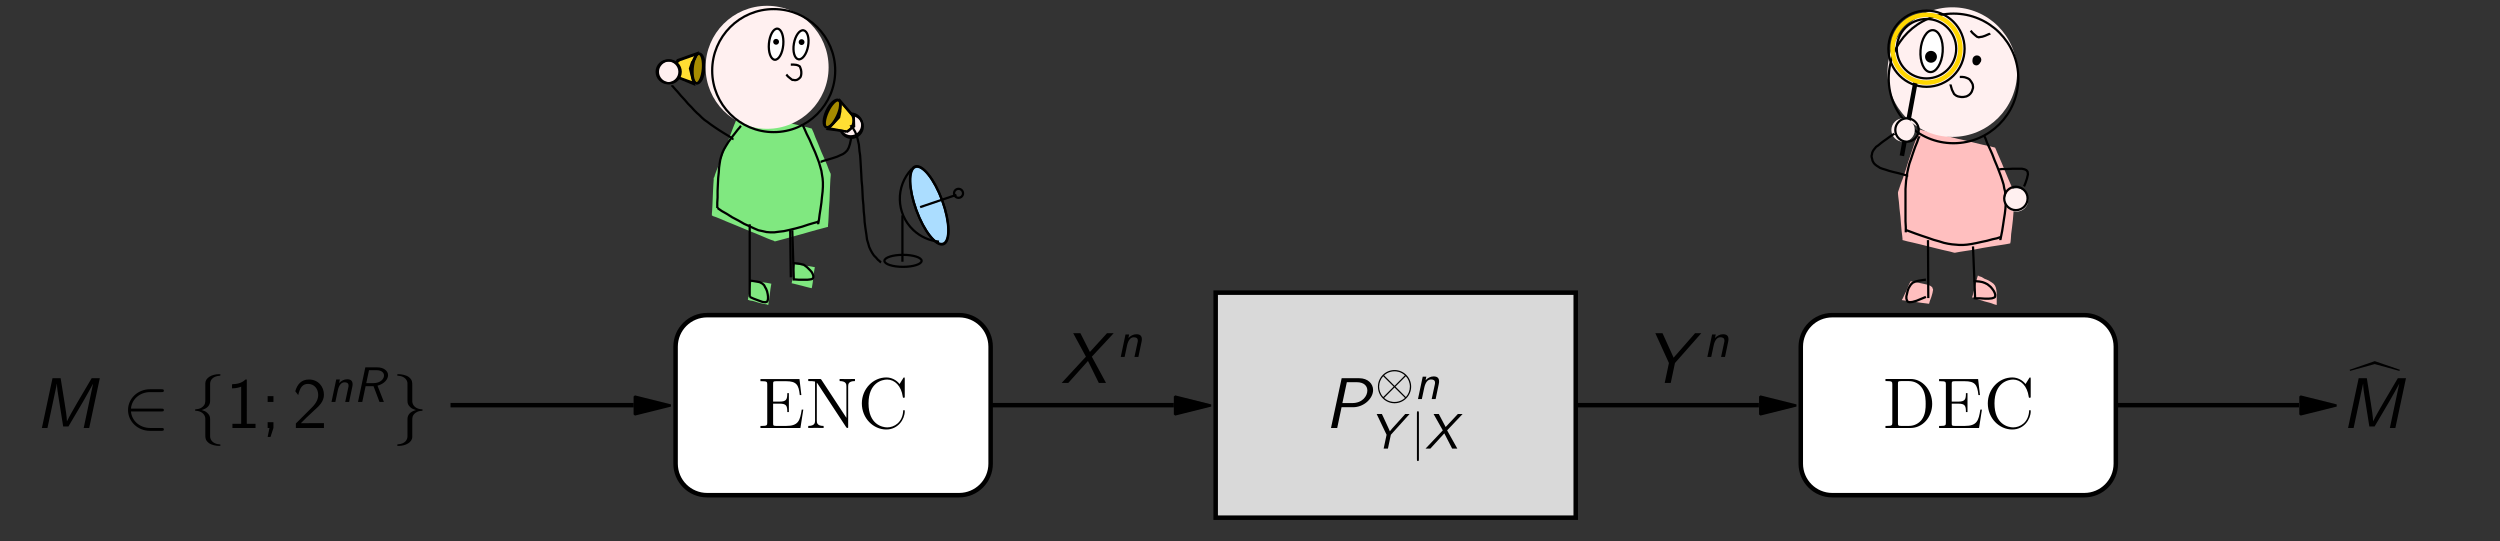 <?xml version="1.0" encoding="UTF-8" standalone="no"?>
<!-- Created with Inkscape (http://www.inkscape.org/) -->

<svg
   version="1.1"
   id="svg1"
   width="666.24"
   height="144.288"
   viewBox="0 0 666.24 144.288"
   xmlns="http://www.w3.org/2000/svg"
   xmlns:svg="http://www.w3.org/2000/svg">
  <rect x="0" y="0" width="666.24" height="144.288" fill="#333333" stroke="none"/>
  <defs
     id="defs1">
    <clipPath
       clipPathUnits="userSpaceOnUse"
       id="clipPath2">
      <path
         d="m -135.031,-279 v 108.097 h 499.512 v -108.097 z"
         transform="translate(-2.5000001e-6)"
         id="path2" />
    </clipPath>
    <clipPath
       clipPathUnits="userSpaceOnUse"
       id="clipPath4">
      <path
         d="m -135.031,-279 v 108.097 h 499.512 v -108.097 z"
         transform="translate(-2.5000001e-6)"
         id="path4" />
    </clipPath>
    <clipPath
       clipPathUnits="userSpaceOnUse"
       id="clipPath6">
      <path
         d="m -135.031,-279 v 108.097 h 499.512 v -108.097 z"
         transform="translate(-2.5000001e-6)"
         id="path6" />
    </clipPath>
    <clipPath
       clipPathUnits="userSpaceOnUse"
       id="clipPath8">
      <path
         d="m -135.031,-279 v 108.097 h 499.512 v -108.097 z"
         transform="translate(-2.5000001e-6)"
         id="path8" />
    </clipPath>
    <clipPath
       clipPathUnits="userSpaceOnUse"
       id="clipPath10">
      <path
         d="m -135.031,-279 v 108.097 h 499.512 v -108.097 z"
         transform="translate(-2.5000001e-6)"
         id="path10" />
    </clipPath>
    <clipPath
       clipPathUnits="userSpaceOnUse"
       id="clipPath12">
      <path
         d="m -135.031,-279 v 108.097 h 499.512 v -108.097 z"
         transform="translate(-2.5000001e-6)"
         id="path12" />
    </clipPath>
    <clipPath
       clipPathUnits="userSpaceOnUse"
       id="clipPath14">
      <path
         d="m -135.031,-279 v 108.097 h 499.512 v -108.097 z"
         transform="translate(-2.5000001e-6)"
         id="path14" />
    </clipPath>
    <clipPath
       clipPathUnits="userSpaceOnUse"
       id="clipPath16">
      <path
         d="m -135.031,-279 v 108.097 h 499.512 v -108.097 z"
         transform="translate(-2.5000001e-6)"
         id="path16" />
    </clipPath>
    <clipPath
       clipPathUnits="userSpaceOnUse"
       id="clipPath18">
      <path
         d="m -135.031,-279 v 108.097 h 499.512 v -108.097 z"
         transform="translate(-2.5000001e-6)"
         id="path18" />
    </clipPath>
    <clipPath
       clipPathUnits="userSpaceOnUse"
       id="clipPath20">
      <path
         d="m -135.031,-279 v 108.097 h 499.512 v -108.097 z"
         transform="translate(-2.5000001e-6)"
         id="path20" />
    </clipPath>
    <clipPath
       clipPathUnits="userSpaceOnUse"
       id="clipPath22">
      <path
         d="m -135.031,-279 v 108.097 h 499.512 v -108.097 z"
         transform="translate(-2.5000001e-6)"
         id="path22" />
    </clipPath>
    <clipPath
       clipPathUnits="userSpaceOnUse"
       id="clipPath24">
      <path
         d="m -135.031,-279 v 108.097 h 499.512 v -108.097 z"
         transform="translate(-2.5000001e-6)"
         id="path24" />
    </clipPath>
    <clipPath
       clipPathUnits="userSpaceOnUse"
       id="clipPath26">
      <path
         d="m -135.031,-279 v 108.097 h 499.512 v -108.097 z"
         transform="translate(-2.5000001e-6)"
         id="path26" />
    </clipPath>
    <clipPath
       clipPathUnits="userSpaceOnUse"
       id="clipPath28">
      <path
         d="m -135.031,-279 v 108.097 h 499.512 v -108.097 z"
         transform="translate(-2.5000001e-6)"
         id="path28" />
    </clipPath>
    <clipPath
       clipPathUnits="userSpaceOnUse"
       id="clipPath30">
      <path
         d="m -135.031,-279 v 108.097 h 499.512 v -108.097 z"
         transform="translate(-2.5000001e-6)"
         id="path30" />
    </clipPath>
    <clipPath
       clipPathUnits="userSpaceOnUse"
       id="clipPath32">
      <path
         d="m -135.031,-279 v 108.097 h 499.512 v -108.097 z"
         transform="translate(-2.5000001e-6)"
         id="path32" />
    </clipPath>
    <clipPath
       clipPathUnits="userSpaceOnUse"
       id="clipPath34">
      <path
         d="m -135.031,-279 v 108.097 h 499.512 v -108.097 z"
         transform="translate(-2.5000001e-6)"
         id="path34" />
    </clipPath>
    <clipPath
       clipPathUnits="userSpaceOnUse"
       id="clipPath36">
      <path
         d="m -135.031,-279 v 108.097 h 499.512 v -108.097 z"
         transform="translate(-2.5000001e-6)"
         id="path36" />
    </clipPath>
    <clipPath
       clipPathUnits="userSpaceOnUse"
       id="clipPath38">
      <path
         d="m -135.031,-279 v 108.097 h 499.512 v -108.097 z"
         transform="translate(-2.5000001e-6)"
         id="path38" />
    </clipPath>
    <clipPath
       clipPathUnits="userSpaceOnUse"
       id="clipPath40">
      <path
         d="m -135.031,-279 v 108.097 h 499.512 v -108.097 z"
         transform="translate(-2.5000001e-6)"
         id="path40" />
    </clipPath>
    <clipPath
       clipPathUnits="userSpaceOnUse"
       id="clipPath42">
      <path
         d="m -135.031,-279 v 108.097 h 499.512 v -108.097 z"
         transform="translate(-2.5000001e-6)"
         id="path42" />
    </clipPath>
    <clipPath
       clipPathUnits="userSpaceOnUse"
       id="clipPath44">
      <path
         d="m -135.031,-279 v 108.097 h 499.512 v -108.097 z"
         transform="translate(-2.5000001e-6)"
         id="path44" />
    </clipPath>
    <clipPath
       clipPathUnits="userSpaceOnUse"
       id="clipPath46">
      <path
         d="m -135.031,-279 v 108.097 h 499.512 v -108.097 z"
         transform="translate(-2.5000001e-6)"
         id="path46" />
    </clipPath>
    <clipPath
       clipPathUnits="userSpaceOnUse"
       id="clipPath48">
      <path
         d="m -135.031,-279 v 108.097 h 499.512 v -108.097 z"
         transform="translate(-2.5000001e-6)"
         id="path48" />
    </clipPath>
    <clipPath
       clipPathUnits="userSpaceOnUse"
       id="clipPath50">
      <path
         d="m -135.031,-279 v 108.097 h 499.512 v -108.097 z"
         transform="translate(-2.5000001e-6)"
         id="path50" />
    </clipPath>
    <clipPath
       clipPathUnits="userSpaceOnUse"
       id="clipPath52">
      <path
         d="m -135.031,-279 v 108.097 h 499.512 v -108.097 z"
         transform="translate(-2.5000001e-6)"
         id="path52" />
    </clipPath>
    <clipPath
       clipPathUnits="userSpaceOnUse"
       id="clipPath54">
      <path
         d="m -135.031,-279 v 108.097 h 499.512 v -108.097 z"
         transform="translate(-2.5000001e-6)"
         id="path54" />
    </clipPath>
    <clipPath
       clipPathUnits="userSpaceOnUse"
       id="clipPath56">
      <path
         d="m -135.031,-279 v 108.097 h 499.512 v -108.097 z"
         transform="matrix(1,0,0,-1,-241.226,-256.441)"
         id="path56" />
    </clipPath>
    <clipPath
       clipPathUnits="userSpaceOnUse"
       id="clipPath58">
      <path
         d="m -135.031,-279 v 108.097 h 499.512 v -108.097 z"
         transform="translate(-2.5000001e-6)"
         id="path58" />
    </clipPath>
    <clipPath
       clipPathUnits="userSpaceOnUse"
       id="clipPath60">
      <path
         d="m -135.031,-279 v 108.097 h 499.512 v -108.097 z"
         transform="translate(-2.5000001e-6)"
         id="path60" />
    </clipPath>
    <clipPath
       clipPathUnits="userSpaceOnUse"
       id="clipPath62">
      <path
         d="m -135.031,-279 v 108.097 h 499.512 v -108.097 z"
         transform="translate(-2.5000001e-6)"
         id="path62" />
    </clipPath>
    <clipPath
       clipPathUnits="userSpaceOnUse"
       id="clipPath64">
      <path
         d="m -135.031,-279 v 108.097 h 499.512 v -108.097 z"
         transform="translate(-2.5000001e-6)"
         id="path64" />
    </clipPath>
    <clipPath
       clipPathUnits="userSpaceOnUse"
       id="clipPath66">
      <path
         d="m -135.031,-279 v 108.097 h 499.512 v -108.097 z"
         transform="translate(-2.5000001e-6)"
         id="path66" />
    </clipPath>
    <clipPath
       clipPathUnits="userSpaceOnUse"
       id="clipPath68">
      <path
         d="m -135.031,-279 v 108.097 h 499.512 v -108.097 z"
         transform="translate(-2.5000001e-6)"
         id="path68" />
    </clipPath>
    <clipPath
       clipPathUnits="userSpaceOnUse"
       id="clipPath70">
      <path
         d="m -135.031,-279 v 108.097 h 499.512 v -108.097 z"
         transform="translate(-2.5000001e-6)"
         id="path70" />
    </clipPath>
    <clipPath
       clipPathUnits="userSpaceOnUse"
       id="clipPath72">
      <path
         d="m -135.031,-279 v 108.097 h 499.512 v -108.097 z"
         transform="translate(-2.5000001e-6)"
         id="path72" />
    </clipPath>
    <clipPath
       clipPathUnits="userSpaceOnUse"
       id="clipPath74">
      <path
         d="m -135.031,-279 v 108.097 h 499.512 v -108.097 z"
         transform="translate(-2.5000001e-6)"
         id="path74" />
    </clipPath>
    <clipPath
       clipPathUnits="userSpaceOnUse"
       id="clipPath76">
      <path
         d="m -135.031,-279 v 108.097 h 499.512 v -108.097 z"
         transform="translate(-2.5000001e-6)"
         id="path76" />
    </clipPath>
    <clipPath
       clipPathUnits="userSpaceOnUse"
       id="clipPath78">
      <path
         d="m -135.031,-279 v 108.097 h 499.512 v -108.097 z"
         transform="translate(-2.5000001e-6)"
         id="path78" />
    </clipPath>
    <clipPath
       clipPathUnits="userSpaceOnUse"
       id="clipPath80">
      <path
         d="m -135.031,-279 v 108.097 h 499.512 v -108.097 z"
         transform="translate(-2.5000001e-6)"
         id="path80" />
    </clipPath>
    <clipPath
       clipPathUnits="userSpaceOnUse"
       id="clipPath82">
      <path
         d="m -135.031,-279 v 108.097 h 499.512 v -108.097 z"
         transform="translate(-2.5000001e-6)"
         id="path82" />
    </clipPath>
    <clipPath
       clipPathUnits="userSpaceOnUse"
       id="clipPath84">
      <path
         d="m -135.031,-279 v 108.097 h 499.512 v -108.097 z"
         transform="translate(-2.5000001e-6)"
         id="path84" />
    </clipPath>
    <clipPath
       clipPathUnits="userSpaceOnUse"
       id="clipPath86">
      <path
         d="m -135.031,-279 v 108.097 h 499.512 v -108.097 z"
         transform="translate(-2.5000001e-6)"
         id="path86" />
    </clipPath>
    <clipPath
       clipPathUnits="userSpaceOnUse"
       id="clipPath88">
      <path
         d="m -135.031,-279 v 108.097 h 499.512 v -108.097 z"
         transform="translate(-2.5000001e-6)"
         id="path88" />
    </clipPath>
    <clipPath
       clipPathUnits="userSpaceOnUse"
       id="clipPath90">
      <path
         d="m -135.031,-279 v 108.097 h 499.512 v -108.097 z"
         transform="translate(-2.5000001e-6)"
         id="path90" />
    </clipPath>
    <clipPath
       clipPathUnits="userSpaceOnUse"
       id="clipPath92">
      <path
         d="m -135.031,-279 v 108.097 h 499.512 v -108.097 z"
         transform="translate(-2.5000001e-6)"
         id="path92" />
    </clipPath>
    <clipPath
       clipPathUnits="userSpaceOnUse"
       id="clipPath94">
      <path
         d="m -135.031,-279 v 108.097 h 499.512 v -108.097 z"
         transform="translate(-2.5000001e-6)"
         id="path94" />
    </clipPath>
    <clipPath
       clipPathUnits="userSpaceOnUse"
       id="clipPath96">
      <path
         d="m -135.031,-279 v 108.097 h 499.512 v -108.097 z"
         transform="translate(-2.5000001e-6)"
         id="path96" />
    </clipPath>
    <clipPath
       clipPathUnits="userSpaceOnUse"
       id="clipPath98">
      <path
         d="m -135.031,-279 v 108.097 h 499.512 v -108.097 z"
         transform="translate(-2.5000001e-6)"
         id="path98" />
    </clipPath>
    <clipPath
       clipPathUnits="userSpaceOnUse"
       id="clipPath100">
      <path
         d="m -135.031,-279 v 108.097 h 499.512 v -108.097 z"
         transform="translate(-2.5000001e-6)"
         id="path100" />
    </clipPath>
    <clipPath
       clipPathUnits="userSpaceOnUse"
       id="clipPath102">
      <path
         d="m -135.031,-279 v 108.097 h 499.512 v -108.097 z"
         transform="translate(-2.5000001e-6)"
         id="path102" />
    </clipPath>
    <clipPath
       clipPathUnits="userSpaceOnUse"
       id="clipPath104">
      <path
         d="m -135.031,-279 v 108.097 h 499.512 v -108.097 z"
         transform="translate(-2.5000001e-6)"
         id="path104" />
    </clipPath>
    <clipPath
       clipPathUnits="userSpaceOnUse"
       id="clipPath106">
      <path
         d="m -135.031,-279 v 108.097 h 499.512 v -108.097 z"
         transform="translate(-2.5000001e-6)"
         id="path106" />
    </clipPath>
    <clipPath
       clipPathUnits="userSpaceOnUse"
       id="clipPath108">
      <path
         d="m -135.031,-279 v 108.097 h 499.512 v -108.097 z"
         transform="translate(-2.5000001e-6)"
         id="path108" />
    </clipPath>
    <clipPath
       clipPathUnits="userSpaceOnUse"
       id="clipPath111">
      <path
         d="m -135.031,-279 v 108.097 h 499.512 v -108.097 z"
         transform="matrix(1,0,0,-1,-76.967,-247.443)"
         id="path111" />
    </clipPath>
    <clipPath
       clipPathUnits="userSpaceOnUse"
       id="clipPath114">
      <path
         d="m -135.031,-279 v 108.097 h 499.512 v -108.097 z"
         transform="matrix(1,0,0,-1,-193.667,-247.443)"
         id="path114" />
    </clipPath>
    <clipPath
       clipPathUnits="userSpaceOnUse"
       id="clipPath120">
      <path
         d="m -135.031,-279 v 108.097 h 499.512 v -108.097 z"
         transform="matrix(1,0,0,-1,-129.7,-256.441)"
         id="path120" />
    </clipPath>
    <clipPath
       clipPathUnits="userSpaceOnUse"
       id="clipPath126">
      <path
         d="m -135.031,-279 v 108.097 h 499.512 v -108.097 z"
         transform="matrix(1,0,0,-1,128.015,-256.441)"
         id="path126" />
    </clipPath>
    <clipPath
       clipPathUnits="userSpaceOnUse"
       id="clipPath129">
      <path
         d="m -135.031,-279 v 108.097 h 499.512 v -108.097 z"
         transform="matrix(1,0,0,-1,-334.642,-250.768)"
         id="path129" />
    </clipPath>
    <clipPath
       clipPathUnits="userSpaceOnUse"
       id="clipPath131">
      <path
         d="m -135.031,-279 v 108.097 h 499.512 v -108.097 z"
         transform="translate(-2.5000001e-6)"
         id="path131" />
    </clipPath>
    <clipPath
       clipPathUnits="userSpaceOnUse"
       id="clipPath133">
      <path
         d="m -135.031,-279 v 108.097 h 499.512 v -108.097 z"
         transform="translate(-2.5000001e-6)"
         id="path133" />
    </clipPath>
    <clipPath
       clipPathUnits="userSpaceOnUse"
       id="clipPath135">
      <path
         d="m -135.031,-279 v 108.097 h 499.512 v -108.097 z"
         transform="translate(-2.5000001e-6)"
         id="path135" />
    </clipPath>
    <clipPath
       clipPathUnits="userSpaceOnUse"
       id="clipPath137">
      <path
         d="m -135.031,-279 v 108.097 h 499.512 v -108.097 z"
         transform="translate(-2.5000001e-6)"
         id="path137" />
    </clipPath>
    <clipPath
       clipPathUnits="userSpaceOnUse"
       id="clipPath139">
      <path
         d="m -135.031,-279 v 108.097 h 499.512 v -108.097 z"
         transform="translate(-2.5000001e-6)"
         id="path139" />
    </clipPath>
    <clipPath
       clipPathUnits="userSpaceOnUse"
       id="clipPath141">
      <path
         d="m -135.031,-279 v 108.097 h 499.512 v -108.097 z"
         transform="translate(-2.5000001e-6)"
         id="path141" />
    </clipPath>
    <clipPath
       clipPathUnits="userSpaceOnUse"
       id="clipPath143">
      <path
         d="m -135.031,-279 v 108.097 h 499.512 v -108.097 z"
         transform="translate(-223.98,251.945)"
         id="path143" />
    </clipPath>
    <clipPath
       clipPathUnits="userSpaceOnUse"
       id="clipPath145">
      <path
         d="m -135.031,-279 v 108.097 h 499.512 v -108.097 z"
         transform="translate(-2.5000001e-6)"
         id="path145" />
    </clipPath>
    <clipPath
       clipPathUnits="userSpaceOnUse"
       id="clipPath147">
      <path
         d="m -135.031,-279 v 108.097 h 499.512 v -108.097 z"
         transform="translate(-107.005,251.945)"
         id="path147" />
    </clipPath>
    <clipPath
       clipPathUnits="userSpaceOnUse"
       id="clipPath149">
      <path
         d="m -135.031,-279 v 108.097 h 499.512 v -108.097 z"
         transform="translate(-2.5000001e-6)"
         id="path149" />
    </clipPath>
    <clipPath
       clipPathUnits="userSpaceOnUse"
       id="clipPath151">
      <path
         d="m -135.031,-279 v 108.097 h 499.512 v -108.097 z"
         transform="translate(0.971,251.945)"
         id="path151" />
    </clipPath>
    <clipPath
       clipPathUnits="userSpaceOnUse"
       id="clipPath153">
      <path
         d="m -135.031,-279 v 108.097 h 499.512 v -108.097 z"
         transform="translate(-2.5000001e-6)"
         id="path153" />
    </clipPath>
    <clipPath
       clipPathUnits="userSpaceOnUse"
       id="clipPath155">
      <path
         d="m -135.031,-279 v 108.097 h 499.512 v -108.097 z"
         transform="translate(-331.957,251.945)"
         id="path155" />
    </clipPath>
    <clipPath
       clipPathUnits="userSpaceOnUse"
       id="clipPath157">
      <path
         d="m -135.031,-279 v 108.097 h 499.512 v -108.097 z"
         transform="translate(-2.5000001e-6)"
         id="path157" />
    </clipPath>
    <clipPath
       clipPathUnits="userSpaceOnUse"
       id="clipPath159">
      <path
         d="m -135.031,-279 v 108.097 h 499.512 v -108.097 z"
         transform="translate(-2.5000001e-6)"
         id="path159" />
    </clipPath>
    <clipPath
       clipPathUnits="userSpaceOnUse"
       id="clipPath161">
      <path
         d="m -135.031,-279 v 108.097 h 499.512 v -108.097 z"
         transform="translate(-2.5000001e-6)"
         id="path161" />
    </clipPath>
    <clipPath
       clipPathUnits="userSpaceOnUse"
       id="clipPath163">
      <path
         d="m -135.031,-279 v 108.097 h 499.512 v -108.097 z"
         transform="translate(-2.5000001e-6)"
         id="path163" />
    </clipPath>
    <clipPath
       clipPathUnits="userSpaceOnUse"
       id="clipPath165">
      <path
         d="m -135.031,-279 v 108.097 h 499.512 v -108.097 z"
         transform="translate(-2.5000001e-6)"
         id="path165" />
    </clipPath>
    <clipPath
       clipPathUnits="userSpaceOnUse"
       id="clipPath167">
      <path
         d="m -135.031,-279 v 108.097 h 499.512 v -108.097 z"
         transform="translate(-2.5000001e-6)"
         id="path167" />
    </clipPath>
    <clipPath
       clipPathUnits="userSpaceOnUse"
       id="clipPath169">
      <path
         d="m -135.031,-279 v 108.097 h 499.512 v -108.097 z"
         transform="translate(-2.5000001e-6)"
         id="path169" />
    </clipPath>
    <clipPath
       clipPathUnits="userSpaceOnUse"
       id="clipPath171">
      <path
         d="m -135.031,-279 v 108.097 h 499.512 v -108.097 z"
         transform="translate(-2.5000001e-6)"
         id="path171" />
    </clipPath>
    <clipPath
       clipPathUnits="userSpaceOnUse"
       id="clipPath173">
      <path
         d="m -135.031,-279 v 108.097 h 499.512 v -108.097 z"
         transform="translate(-2.5000001e-6)"
         id="path173" />
    </clipPath>
    <clipPath
       clipPathUnits="userSpaceOnUse"
       id="clipPath175">
      <path
         d="m -135.031,-279 v 108.097 h 499.512 v -108.097 z"
         transform="translate(-2.5000001e-6)"
         id="path175" />
    </clipPath>
    <clipPath
       clipPathUnits="userSpaceOnUse"
       id="clipPath177">
      <path
         d="m -135.031,-279 v 108.097 h 499.512 v -108.097 z"
         transform="translate(-2.5000001e-6)"
         id="path177" />
    </clipPath>
    <clipPath
       clipPathUnits="userSpaceOnUse"
       id="clipPath179">
      <path
         d="m -135.031,-279 v 108.097 h 499.512 v -108.097 z"
         transform="translate(-2.5000001e-6)"
         id="path179" />
    </clipPath>
    <clipPath
       clipPathUnits="userSpaceOnUse"
       id="clipPath181">
      <path
         d="m -135.031,-279 v 108.097 h 499.512 v -108.097 z"
         transform="translate(-2.5000001e-6)"
         id="path181" />
    </clipPath>
    <clipPath
       clipPathUnits="userSpaceOnUse"
       id="clipPath183">
      <path
         d="m -135.031,-279 v 108.097 h 499.512 v -108.097 z"
         transform="translate(-2.5000001e-6)"
         id="path183" />
    </clipPath>
    <clipPath
       clipPathUnits="userSpaceOnUse"
       id="clipPath185">
      <path
         d="m -135.031,-279 v 108.097 h 499.512 v -108.097 z"
         transform="translate(-2.5000001e-6)"
         id="path185" />
    </clipPath>
    <clipPath
       clipPathUnits="userSpaceOnUse"
       id="clipPath187">
      <path
         d="m -135.031,-279 v 108.097 h 499.512 v -108.097 z"
         transform="translate(-2.5000001e-6)"
         id="path187" />
    </clipPath>
    <clipPath
       clipPathUnits="userSpaceOnUse"
       id="clipPath189">
      <path
         d="m -135.031,-279 v 108.097 h 499.512 v -108.097 z"
         transform="translate(-2.5000001e-6)"
         id="path189" />
    </clipPath>
    <clipPath
       clipPathUnits="userSpaceOnUse"
       id="clipPath191">
      <path
         d="m -135.031,-279 v 108.097 h 499.512 v -108.097 z"
         transform="translate(-2.5000001e-6)"
         id="path191" />
    </clipPath>
    <clipPath
       clipPathUnits="userSpaceOnUse"
       id="clipPath193">
      <path
         d="m -135.031,-279 v 108.097 h 499.512 v -108.097 z"
         transform="translate(-2.5000001e-6)"
         id="path193" />
    </clipPath>
    <clipPath
       clipPathUnits="userSpaceOnUse"
       id="clipPath195">
      <path
         d="m -135.031,-279 v 108.097 h 499.512 v -108.097 z"
         transform="translate(-2.5000001e-6)"
         id="path195" />
    </clipPath>
    <clipPath
       clipPathUnits="userSpaceOnUse"
       id="clipPath197">
      <path
         d="m -135.031,-279 v 108.097 h 499.512 v -108.097 z"
         transform="matrix(1,0,0,-1,-16.376,-256.441)"
         id="path197" />
    </clipPath>
  </defs>
  <g
     id="g1">
    <path
       id="path1"
       d="m 244.387,-209.415 v -0.06 -0.24 l 0.06,-0.6 0.12,-0.96 0.12,-1.38 0.18,-1.56 0.12,-1.5 0.12,-1.38 0.12,-0.96 0.06,-0.6 v -0.24 -0.06 h 0.06 l 0.24,-0.06 0.66,-0.18 1.08,-0.24 1.5,-0.36 1.68,-0.42 1.68,-0.42 1.5,-0.36 1.08,-0.24 0.66,-0.18 0.24,-0.06 h 0.06 0.06 l 0.3,0.06 0.66,0.12 1.14,0.18 1.56,0.24 1.86,0.36 1.8,0.3 1.56,0.24 1.14,0.18 0.66,0.12 0.3,0.06 h 0.06 v 0.06 l 0.06,0.24 0.06,0.6 0.06,0.96 0.18,1.38 0.18,1.56 0.12,1.56 0.18,1.38 0.06,0.96 0.06,0.6 0.06,0.24 v 0.06 0.06 l -0.12,0.24 -0.24,0.6 -0.42,0.96 -0.6,1.38 -0.66,1.56 -0.6,1.5 -0.6,1.38 -0.42,0.96 -0.24,0.6 -0.12,0.24 v 0.06 l -0.18,0.06 -0.48,0.12 -0.72,0.18 -1.14,0.24 -1.5,0.36 -1.68,0.42 -1.86,0.42 -1.92,0.48 -1.68,0.42 -1.5,0.36 -1.14,0.24 -0.72,0.18 -0.48,0.12 -0.18,0.06 v -0.06 l -0.06,-0.18 -0.18,-0.54 -0.3,-0.9 -0.48,-1.26 -0.54,-1.62 -0.6,-1.74 -0.54,-1.74 -0.54,-1.62 -0.48,-1.26 -0.3,-0.9 -0.18,-0.54 -0.06,-0.18 v -0.06 z"
       style="fill:#ffbfbf;fill-opacity:1;fill-rule:nonzero;stroke:none"
       transform="matrix(1.333,0,0,-1.333,180.039,-227.868)"
       clip-path="url(#clipPath2)" />
    <path
       id="path3"
       d="m 53.342,-211.11 c -1.552,4.265 -3.972,7.3 -5.404,6.779 -1.432,-0.521 -1.335,-4.401 0.218,-8.666 1.552,-4.265 3.972,-7.3 5.404,-6.779 1.432,0.521 1.335,4.401 -0.218,8.666 z"
       style="fill:#abddff;fill-opacity:1;fill-rule:nonzero;stroke:#000000;stroke-width:0.45;stroke-linecap:butt;stroke-linejoin:bevel;stroke-miterlimit:10;stroke-dasharray:none;stroke-opacity:1"
       transform="matrix(1.333,0,0,-1.333,180.039,-227.868)"
       clip-path="url(#clipPath4)" />
    <path
       id="path5"
       d="m 37.432,-196.218 c 0,1.259 -1.021,2.28 -2.28,2.28 -1.259,0 -2.279,-1.021 -2.279,-2.28 0,-1.259 1.021,-2.28 2.279,-2.28 1.259,0 2.28,1.021 2.28,2.28 z"
       style="fill:#fff0f0;fill-opacity:1;fill-rule:nonzero;stroke:#000000;stroke-width:0.45;stroke-linecap:butt;stroke-linejoin:bevel;stroke-miterlimit:10;stroke-dasharray:none;stroke-opacity:1"
       transform="matrix(1.333,0,0,-1.333,180.039,-227.868)"
       clip-path="url(#clipPath6)" />
    <path
       id="path7"
       d="m 262.014,-182.47 c 0.156,1.483 -0.439,2.76 -1.329,2.854 -0.89,0.093 -1.737,-1.033 -1.893,-2.515 -0.156,-1.483 0.439,-2.76 1.329,-2.854 0.89,-0.093 1.737,1.033 1.893,2.515 z"
       style="fill:#ffffff;fill-opacity:1;fill-rule:nonzero;stroke:#000000;stroke-width:0.45;stroke-linecap:butt;stroke-linejoin:bevel;stroke-miterlimit:10;stroke-dasharray:none;stroke-opacity:1"
       transform="matrix(1.333,0,0,-1.333,180.039,-227.868)"
       clip-path="url(#clipPath8)" />
    <path
       id="path9"
       d="m 32.297,-194.129 c 0.686,1.471 0.828,2.857 0.318,3.095 -0.51,0.238 -1.48,-0.762 -2.166,-2.233 -0.686,-1.471 -0.828,-2.857 -0.318,-3.095 0.51,-0.238 1.48,0.762 2.166,2.233 z"
       style="fill:#a68b00;fill-opacity:1;fill-rule:nonzero;stroke:#000000;stroke-width:0.45;stroke-linecap:butt;stroke-linejoin:bevel;stroke-miterlimit:10;stroke-dasharray:none;stroke-opacity:1"
       transform="matrix(1.333,0,0,-1.333,180.039,-227.868)"
       clip-path="url(#clipPath10)" />
    <path
       id="path11"
       d="m 107.977,-229.45 v -44.99 h 71.984 v 44.99 z"
       style="fill:#d9d9d9;fill-opacity:1;fill-rule:nonzero;stroke:#000000;stroke-width:0.9;stroke-linecap:butt;stroke-linejoin:miter;stroke-miterlimit:10;stroke-dasharray:none;stroke-opacity:1"
       transform="matrix(1.333,0,0,-1.333,180.039,-227.868)"
       clip-path="url(#clipPath12)" />
    <path
       id="path13"
       d="m 5.455,-184.729 c 0.141,1.617 -0.199,2.968 -0.76,3.017 -0.561,0.049 -1.131,-1.222 -1.272,-2.839 -0.141,-1.617 0.199,-2.968 0.76,-3.017 0.561,-0.049 1.131,1.222 1.272,2.839 z"
       style="fill:#a68b00;fill-opacity:1;fill-rule:nonzero;stroke:#000000;stroke-width:0.45;stroke-linecap:butt;stroke-linejoin:miter;stroke-miterlimit:10;stroke-dasharray:none;stroke-opacity:1"
       transform="matrix(1.333,0,0,-1.333,180.039,-227.868)"
       clip-path="url(#clipPath14)" />
    <path
       id="path15"
       d="m 268.202,-185.36 c 0,7.156 -5.801,12.957 -12.957,12.957 -7.156,0 -12.957,-5.801 -12.957,-12.957 0,-7.156 5.801,-12.957 12.957,-12.957 7.156,0 12.957,5.801 12.957,12.957 z"
       style="fill:#fff0f0;fill-opacity:1;fill-rule:nonzero;stroke:none"
       transform="matrix(1.333,0,0,-1.333,180.039,-227.868)"
       clip-path="url(#clipPath16)" />
    <path
       id="path17"
       d="m 37.312,-195.918 c 0,1.259 -1.021,2.28 -2.279,2.28 -1.259,0 -2.28,-1.021 -2.28,-2.28 0,-1.259 1.021,-2.28 2.28,-2.28 1.259,0 2.279,1.021 2.279,2.28 z"
       style="fill:none;stroke:#000000;stroke-width:0.45;stroke-linecap:butt;stroke-linejoin:miter;stroke-miterlimit:10;stroke-dasharray:none;stroke-opacity:1"
       transform="matrix(1.333,0,0,-1.333,180.039,-227.868)"
       clip-path="url(#clipPath18)" />
    <path
       id="path19"
       d="m 4.319,-181.581 -3.899,-1.38 -1.08,-1.68 0.84,-1.68 3.479,-1.44 -0.78,3.119 0.42,1.26 0.54,0.66 z"
       style="fill:#ffde33;fill-opacity:1;fill-rule:nonzero;stroke:#000000;stroke-width:0.45;stroke-linecap:butt;stroke-linejoin:miter;stroke-miterlimit:10;stroke-dasharray:none;stroke-opacity:1"
       transform="matrix(1.333,0,0,-1.333,180.039,-227.868)"
       clip-path="url(#clipPath20)" />
    <path
       id="path21"
       d="m 23.215,-227.591 h 0.06 l 0.3,-0.06 0.72,-0.18 0.96,-0.24 0.9,-0.24 0.72,-0.18 0.3,-0.06 h 0.06 v 0.06 l 0.06,0.3 0.12,0.72 0.12,1.02 0.12,1.02 0.12,0.72 0.06,0.3 v 0.06 h -0.06 l -0.3,0.06 -0.66,0.12 -0.96,0.12 -0.96,0.12 -0.66,0.12 -0.3,0.06 h -0.06 v -0.06 l -0.06,-0.3 -0.12,-0.66 -0.12,-0.9 -0.18,-0.9 -0.12,-0.66 -0.06,-0.3 v -0.06 z"
       style="fill:#80e880;fill-opacity:1;fill-rule:nonzero;stroke:none"
       transform="matrix(1.333,0,0,-1.333,180.039,-227.868)"
       clip-path="url(#clipPath22)" />
    <path
       id="path23"
       d="m 268.442,-186.62 c 0,7.156 -5.801,12.957 -12.957,12.957 -7.156,0 -12.957,-5.801 -12.957,-12.957 0,-7.156 5.801,-12.957 12.957,-12.957 7.156,0 12.957,5.801 12.957,12.957 z"
       style="fill:none;stroke:#000000;stroke-width:0.45;stroke-linecap:butt;stroke-linejoin:bevel;stroke-miterlimit:10;stroke-dasharray:none;stroke-opacity:1"
       transform="matrix(1.333,0,0,-1.333,180.039,-227.868)"
       clip-path="url(#clipPath24)" />
    <path
       id="path25"
       d="m 247.866,-187.459 -2.699,-14.637"
       style="fill:none;stroke:#000000;stroke-width:0.9;stroke-linecap:butt;stroke-linejoin:bevel;stroke-miterlimit:10;stroke-dasharray:none;stroke-opacity:1"
       transform="matrix(1.333,0,0,-1.333,180.039,-227.868)"
       clip-path="url(#clipPath26)" />
    <path
       id="path27"
       d="m 7.618,-206.595 v -0.06 -0.3 l -0.06,-0.78 -0.06,-1.14 -0.06,-1.44 -0.06,-1.44 -0.06,-1.14 -0.06,-0.78 v -0.3 -0.06 H 7.318 l 0.18,-0.12 0.54,-0.18 0.9,-0.36 1.26,-0.54 1.62,-0.66 1.74,-0.72 1.74,-0.72 1.62,-0.66 1.26,-0.54 0.9,-0.36 0.54,-0.18 0.18,-0.12 h 0.06 0.06 l 0.24,0.06 0.66,0.18 1.14,0.3 1.5,0.42 1.74,0.48 1.68,0.48 1.5,0.42 1.14,0.3 0.66,0.18 0.24,0.06 h 0.06 v 0.06 0.24 l 0.06,0.66 0.06,1.14 0.06,1.44 0.12,1.74 0.06,1.74 0.06,1.44 0.06,1.14 0.06,0.66 v 0.24 0.06 0.06 l -0.12,0.24 -0.24,0.54 -0.36,0.96 -0.54,1.26 -0.66,1.5 -0.6,1.5 -0.54,1.26 -0.36,0.96 -0.24,0.54 -0.12,0.24 v 0.06 h -0.06 l -0.24,0.06 -0.6,0.18 -1.02,0.24 -1.44,0.36 -1.86,0.42 -2.04,0.48 -1.98,0.48 -1.86,0.42 -1.44,0.36 -1.02,0.24 -0.6,0.18 -0.24,0.06 h -0.06 v -0.06 l -0.12,-0.18 -0.18,-0.6 -0.36,-0.96 -0.54,-1.32 -0.66,-1.74 -0.72,-1.86 -0.72,-1.86 -0.66,-1.74 -0.54,-1.32 -0.36,-0.96 -0.18,-0.6 -0.12,-0.18 v -0.06 z"
       style="fill:#80e880;fill-opacity:1;fill-rule:nonzero;stroke:none"
       transform="matrix(1.333,0,0,-1.333,180.039,-227.868)"
       clip-path="url(#clipPath28)" />
    <path
       id="path29"
       d="m 253.32,-181.316 c 0.162,2.313 -0.698,4.258 -1.921,4.344 -1.223,0.086 -2.345,-1.721 -2.507,-4.034 -0.162,-2.313 0.698,-4.258 1.921,-4.344 1.223,-0.086 2.345,1.721 2.507,4.034 z"
       style="fill:#ffffff;fill-opacity:1;fill-rule:nonzero;stroke:#000000;stroke-width:0.45;stroke-linecap:butt;stroke-linejoin:bevel;stroke-miterlimit:10;stroke-dasharray:none;stroke-opacity:1"
       transform="matrix(1.333,0,0,-1.333,180.039,-227.868)"
       clip-path="url(#clipPath30)" />
    <path
       id="path31"
       d="m 32.933,-191.119 2.699,-3.119 0.06,-1.98 -1.44,-1.02 -3.779,0.48 2.22,2.339 0.24,1.2 -0.06,0.9 z"
       style="fill:#ffde33;fill-opacity:1;fill-rule:nonzero;stroke:#000000;stroke-width:0.45;stroke-linecap:butt;stroke-linejoin:miter;stroke-miterlimit:10;stroke-dasharray:none;stroke-opacity:1"
       transform="matrix(1.333,0,0,-1.333,180.039,-227.868)"
       clip-path="url(#clipPath32)" />
    <path
       id="path33"
       d="m 245.167,-230.95 h 0.06 l 0.42,-0.06 0.96,-0.12 1.26,-0.18 1.26,-0.18 0.96,-0.12 0.42,-0.06 h 0.06 l 0.06,0.06 0.12,0.48 0.3,0.78 0.24,0.84 0.12,0.66 -0.18,0.48 -0.3,0.24 -0.54,0.24 -0.78,0.18 -0.84,0.18 -0.9,0.18 -0.6,0.12 -0.3,0.06 h -0.06 v -0.06 l -0.18,-0.3 -0.3,-0.66 -0.36,-0.9 -0.42,-0.84 -0.3,-0.66 -0.18,-0.3 v -0.06 z"
       style="fill:#ffbfbf;fill-opacity:1;fill-rule:nonzero;stroke:none"
       transform="matrix(1.333,0,0,-1.333,180.039,-227.868)"
       clip-path="url(#clipPath34)" />
    <path
       id="path35"
       d="m 259.204,-230.41 h 0.06 l 0.42,-0.12 0.84,-0.3 1.14,-0.36 1.14,-0.3 0.84,-0.3 0.42,-0.12 h 0.06 v 0.06 0.24 0.54 0.66 0.78 l -0.06,0.66 -0.12,0.54 -0.18,0.42 -0.3,0.36 -0.42,0.3 -0.6,0.36 -0.72,0.3 -0.6,0.36 -0.54,0.18 -0.18,0.12 h -0.06 v -0.06 l -0.12,-0.36 -0.18,-0.72 -0.24,-1.08 -0.3,-1.02 -0.18,-0.72 -0.12,-0.36 v -0.06 z"
       style="fill:#ffbfbf;fill-opacity:1;fill-rule:nonzero;stroke:none"
       transform="matrix(1.333,0,0,-1.333,180.039,-227.868)"
       clip-path="url(#clipPath36)" />
    <path
       id="path37"
       d="m 14.457,-230.89 h 0.06 l 0.3,-0.12 0.72,-0.12 0.96,-0.3 0.96,-0.24 0.72,-0.12 0.3,-0.12 h 0.06 v 0.06 l 0.06,0.36 0.12,0.72 0.12,0.96 0.12,1.02 0.12,0.72 0.06,0.36 v 0.06 h -0.06 l -0.3,0.06 -0.66,0.12 -0.96,0.12 -0.96,0.12 -0.66,0.12 -0.3,0.06 h -0.06 v -0.06 l -0.06,-0.3 -0.12,-0.66 -0.18,-0.9 -0.18,-0.9 -0.12,-0.66 -0.06,-0.3 v -0.06 z"
       style="fill:#80e880;fill-opacity:1;fill-rule:nonzero;stroke:none"
       transform="matrix(1.333,0,0,-1.333,180.039,-227.868)"
       clip-path="url(#clipPath38)" />
    <path
       id="path39"
       d="m 32.753,-190.999 2.759,-3.239"
       style="fill:none;stroke:#000000;stroke-width:0.45;stroke-linecap:butt;stroke-linejoin:bevel;stroke-miterlimit:10;stroke-dasharray:none;stroke-opacity:1"
       transform="matrix(1.333,0,0,-1.333,180.039,-227.868)"
       clip-path="url(#clipPath40)" />
    <path
       id="path41"
       d="m 30.233,-196.517 3.899,-0.72"
       style="fill:none;stroke:#000000;stroke-width:0.45;stroke-linecap:butt;stroke-linejoin:bevel;stroke-miterlimit:10;stroke-dasharray:none;stroke-opacity:1"
       transform="matrix(1.333,0,0,-1.333,180.039,-227.868)"
       clip-path="url(#clipPath42)" />
    <path
       id="path43"
       d="m 0.72,-182.96 c -0.964,-0.838 -1.199,-2.243 -0.56,-3.349"
       style="fill:none;stroke:#000000;stroke-width:0.45;stroke-linecap:butt;stroke-linejoin:bevel;stroke-miterlimit:10;stroke-dasharray:none;stroke-opacity:1"
       transform="matrix(1.333,0,0,-1.333,180.039,-227.868)"
       clip-path="url(#clipPath44)" />
    <path
       id="path45"
       d="m 5.754,-184.75 c 0.144,1.65 -0.3,3.037 -0.993,3.098 -0.693,0.061 -1.372,-1.228 -1.516,-2.878 -0.144,-1.65 0.3,-3.037 0.994,-3.098 0.693,-0.061 1.372,1.228 1.516,2.878 z"
       style="fill:none;stroke:#000000;stroke-width:0.45;stroke-linecap:butt;stroke-linejoin:bevel;stroke-miterlimit:10;stroke-dasharray:none;stroke-opacity:1"
       transform="matrix(1.333,0,0,-1.333,180.039,-227.868)"
       clip-path="url(#clipPath46)" />
    <path
       id="path47"
       d="m 4.559,-181.641 -4.079,-1.44"
       style="fill:none;stroke:#000000;stroke-width:0.45;stroke-linecap:butt;stroke-linejoin:bevel;stroke-miterlimit:10;stroke-dasharray:none;stroke-opacity:1"
       transform="matrix(1.333,0,0,-1.333,180.039,-227.868)"
       clip-path="url(#clipPath48)" />
    <path
       id="path49"
       d="m 3.959,-187.639 -3.719,1.32"
       style="fill:none;stroke:#000000;stroke-width:0.45;stroke-linecap:butt;stroke-linejoin:bevel;stroke-miterlimit:10;stroke-dasharray:none;stroke-opacity:1"
       transform="matrix(1.333,0,0,-1.333,180.039,-227.868)"
       clip-path="url(#clipPath50)" />
    <path
       id="path51"
       d="m 62.986,-263.643 v 23.395 c 0,3.479 -2.82,6.299 -6.299,6.299 H 6.299 C 2.82,-233.949 0,-236.769 0,-240.248 v -23.395 c 0,-3.479 2.82,-6.299 6.299,-6.299 h 50.389 c 3.479,0 6.299,2.82 6.299,6.299 z"
       style="fill:#ffffff;fill-opacity:1;fill-rule:nonzero;stroke:#000000;stroke-width:0.9;stroke-linecap:butt;stroke-linejoin:bevel;stroke-miterlimit:10;stroke-dasharray:none;stroke-opacity:1"
       transform="matrix(1.333,0,0,-1.333,180.039,-227.868)"
       clip-path="url(#clipPath52)" />
    <path
       id="path53"
       d="m 287.938,-263.643 v 23.395 c 0,3.479 -2.82,6.299 -6.299,6.299 h -50.389 c -3.479,0 -6.299,-2.82 -6.299,-6.299 v -23.395 c 0,-3.479 2.82,-6.299 6.299,-6.299 h 50.389 c 3.479,0 6.299,2.82 6.299,6.299 z"
       style="fill:#ffffff;fill-opacity:1;fill-rule:nonzero;stroke:#000000;stroke-width:0.9;stroke-linecap:butt;stroke-linejoin:bevel;stroke-miterlimit:10;stroke-dasharray:none;stroke-opacity:1"
       transform="matrix(1.333,0,0,-1.333,180.039,-227.868)"
       clip-path="url(#clipPath54)" />
    <path
       id="path55"
       d="m 0.597,-9.796 v 0.422 h 0.293 c 1.031,0 1.078,0.141 1.078,0.668 v 7.617 c 0,0.527 -0.047,0.68 -1.078,0.68 H 0.597 v 0.41 h 5.027 c 2.391,0 4.312,-2.156 4.312,-4.805 0,-2.766 -1.934,-4.992 -4.312,-4.992 z m 3.164,9.387 c -0.633,0 -0.668,-0.105 -0.668,-0.574 V -8.811 c 0,-0.469 0.035,-0.562 0.668,-0.562 h 1.5 c 1.195,0 2.145,0.562 2.73,1.512 0.645,1.02 0.645,2.473 0.645,3.047 0,0.797 -0.012,2.145 -0.832,3.211 C 7.323,-1.007 6.468,-0.409 5.261,-0.409 Z M 19.88,-3.667 h -0.316 c -0.34,2.238 -0.691,3.258 -3.117,3.258 h -1.945 c -0.633,0 -0.656,-0.105 -0.656,-0.574 V -4.862 h 1.301 c 1.371,0 1.535,0.445 1.535,1.676 h 0.316 v -3.773 h -0.316 c 0,1.242 -0.164,1.688 -1.535,1.688 h -1.301 v -3.504 c 0,-0.469 0.023,-0.574 0.656,-0.574 h 1.91 c 2.109,0 2.555,0.715 2.766,2.777 h 0.316 l -0.375,-3.199 h -7.805 v 0.422 h 0.293 c 1.031,0 1.066,0.141 1.066,0.668 v 7.594 c 0,0.527 -0.035,0.68 -1.066,0.68 h -0.293 v 0.41 h 7.992 z m 9.756,-6.105 c 0,-0.258 0,-0.328 -0.141,-0.328 -0.094,0 -0.105,0.035 -0.188,0.176 l -0.703,1.137 c -0.645,-0.809 -1.617,-1.313 -2.66,-1.313 -2.625,0 -4.887,2.273 -4.887,5.191 0,2.977 2.297,5.215 4.887,5.215 2.355,0 3.691,-2.051 3.691,-3.633 0,-0.152 0,-0.246 -0.152,-0.246 -0.152,0 -0.164,0.07 -0.164,0.176 -0.129,2.285 -1.793,3.281 -3.188,3.281 -0.996,0 -3.738,-0.598 -3.738,-4.793 0,-4.137 2.695,-4.77 3.727,-4.77 1.512,0 2.824,1.277 3.117,3.422 0.023,0.176 0.023,0.223 0.199,0.223 0.199,0 0.199,-0.047 0.199,-0.328 z m 0,0"
       style="fill:#000000;fill-opacity:1;fill-rule:nonzero;stroke:none"
       aria-label="DEC"
       transform="matrix(1.333,0,0,1.333,501.673,114.053)"
       clip-path="url(#clipPath56)" />
    <path
       id="path57"
       d="m 251.945,-182.3 c 0,0.53 -0.43,0.96 -0.96,0.96 -0.53,0 -0.96,-0.43 -0.96,-0.96 0,-0.53 0.43,-0.96 0.96,-0.96 0.53,0 0.96,0.43 0.96,0.96 z"
       style="fill:#000000;fill-opacity:1;fill-rule:nonzero;stroke:#000000;stroke-width:0.45;stroke-linecap:butt;stroke-linejoin:bevel;stroke-miterlimit:10;stroke-dasharray:none;stroke-opacity:1"
       transform="matrix(1.333,0,0,-1.333,180.039,-227.868)"
       clip-path="url(#clipPath58)" />
    <path
       id="path59"
       d="m 247.746,-196.937 c 0,1.292 -1.047,2.339 -2.339,2.339 -1.292,0 -2.339,-1.047 -2.339,-2.339 0,-1.292 1.047,-2.339 2.339,-2.339 1.292,0 2.339,1.047 2.339,2.339 z"
       style="fill:#fff0f0;fill-opacity:1;fill-rule:nonzero;stroke:none"
       transform="matrix(1.333,0,0,-1.333,180.039,-227.868)"
       clip-path="url(#clipPath60)" />
    <path
       id="path61"
       d="m 260.584,-183.26 c 0,0.298 -0.242,0.54 -0.54,0.54 -0.298,0 -0.54,-0.242 -0.54,-0.54 0,-0.298 0.242,-0.54 0.54,-0.54 0.298,0 0.54,0.242 0.54,0.54 z"
       style="fill:#000000;fill-opacity:1;fill-rule:nonzero;stroke:#000000;stroke-width:0.45;stroke-linecap:butt;stroke-linejoin:bevel;stroke-miterlimit:10;stroke-dasharray:none;stroke-opacity:1"
       transform="matrix(1.333,0,0,-1.333,180.039,-227.868)"
       clip-path="url(#clipPath62)" />
    <path
       id="path63"
       d="m 250.386,-218.953 0.06,-11.578"
       style="fill:none;stroke:#000000;stroke-width:0.45;stroke-linecap:butt;stroke-linejoin:bevel;stroke-miterlimit:10;stroke-dasharray:none;stroke-opacity:1"
       transform="matrix(1.333,0,0,-1.333,180.039,-227.868)"
       clip-path="url(#clipPath64)" />
    <path
       id="path65"
       d="m 259.384,-220.212 0.42,-10.318"
       style="fill:none;stroke:#000000;stroke-width:0.45;stroke-linecap:butt;stroke-linejoin:bevel;stroke-miterlimit:10;stroke-dasharray:none;stroke-opacity:1"
       transform="matrix(1.333,0,0,-1.333,180.039,-227.868)"
       clip-path="url(#clipPath66)" />
    <path
       id="path67"
       d="m 261.543,-197.957 v -0.06 l 0.12,-0.18 0.24,-0.48 0.3,-0.84 0.48,-1.02 0.54,-1.2 0.48,-1.26 0.48,-1.14 0.42,-1.08 0.36,-0.96 0.3,-0.9 0.24,-0.78 0.12,-0.72 0.18,-0.66 0.06,-0.84 0.06,-0.78 v -0.84 l -0.06,-0.96 -0.12,-1.02 -0.18,-1.14 -0.18,-1.2 -0.18,-1.14 -0.18,-0.9 -0.12,-0.6 -0.06,-0.24 v -0.06"
       style="fill:none;stroke:#000000;stroke-width:0.45;stroke-linecap:butt;stroke-linejoin:bevel;stroke-miterlimit:10;stroke-dasharray:none;stroke-opacity:1"
       transform="matrix(1.333,0,0,-1.333,180.039,-227.868)"
       clip-path="url(#clipPath68)" />
    <path
       id="path69"
       d="m 245.947,-216.913 h 0.06 l 0.24,-0.12 0.66,-0.24 0.96,-0.36 1.2,-0.42 1.26,-0.42 1.2,-0.42 1.08,-0.3 0.96,-0.3 0.84,-0.18 0.78,-0.12 0.72,-0.06 0.72,-0.06 h 0.78 l 0.78,0.06 0.84,0.12 0.96,0.18 1.08,0.24 1.14,0.24 1.08,0.3 0.84,0.18 0.54,0.18 0.24,0.06 h 0.06"
       style="fill:none;stroke:#000000;stroke-width:0.45;stroke-linecap:butt;stroke-linejoin:bevel;stroke-miterlimit:10;stroke-dasharray:none;stroke-opacity:1"
       transform="matrix(1.333,0,0,-1.333,180.039,-227.868)"
       clip-path="url(#clipPath70)" />
    <path
       id="path71"
       d="m 264.603,-204.796 h 0.12 l 0.48,0.06 h 1.02 l 1.14,0.06 h 1.02 0.78 l 0.54,-0.12 0.36,-0.18 0.24,-0.3 0.06,-0.54 -0.18,-0.78 -0.3,-0.9 -0.24,-0.6 -0.06,-0.12"
       style="fill:none;stroke:#000000;stroke-width:0.45;stroke-linecap:butt;stroke-linejoin:bevel;stroke-miterlimit:10;stroke-dasharray:none;stroke-opacity:1"
       transform="matrix(1.333,0,0,-1.333,180.039,-227.868)"
       clip-path="url(#clipPath72)" />
    <path
       id="path73"
       d="m 254.885,-187.819 v -0.06 l 0.12,-0.42 0.18,-0.6 0.24,-0.48 0.18,-0.36 0.3,-0.24 0.18,-0.12 0.3,-0.12 0.3,-0.06 0.36,-0.06 h 0.36 l 0.36,0.06 0.3,0.06 0.24,0.12 0.3,0.18 0.3,0.3 0.24,0.36 0.12,0.36 0.12,0.36 v 0.3 l -0.06,0.42 -0.18,0.36 -0.24,0.36 -0.24,0.3 -0.3,0.18 -0.3,0.12 -0.36,0.12 -0.48,0.06 h -0.42 -0.06"
       style="fill:none;stroke:#000000;stroke-width:0.45;stroke-linecap:butt;stroke-linejoin:bevel;stroke-miterlimit:10;stroke-dasharray:none;stroke-opacity:1"
       transform="matrix(1.333,0,0,-1.333,180.039,-227.868)"
       clip-path="url(#clipPath74)" />
    <path
       id="path75"
       d="m 246.427,-206.055 h -0.06 l -0.3,0.06 -0.66,0.18 -0.9,0.24 -1.02,0.24 -0.9,0.24 -0.72,0.24 -0.6,0.18 -0.48,0.18 -0.36,0.24 -0.3,0.18 -0.3,0.24 -0.24,0.24 -0.18,0.3 -0.12,0.24 -0.06,0.3 -0.06,0.24 -0.06,0.24 v 0.24 l 0.06,0.18 0.06,0.36 0.12,0.3 0.18,0.3 0.24,0.3 0.24,0.3 0.36,0.24 0.3,0.24 0.36,0.3 0.48,0.36 0.6,0.42 0.66,0.48 0.54,0.36 0.3,0.18 0.06,0.06"
       style="fill:none;stroke:#000000;stroke-width:0.45;stroke-linecap:butt;stroke-linejoin:bevel;stroke-miterlimit:10;stroke-dasharray:none;stroke-opacity:1"
       transform="matrix(1.333,0,0,-1.333,180.039,-227.868)"
       clip-path="url(#clipPath76)" />
    <path
       id="path77"
       d="m 258.904,-177.082 0.06,-0.06 0.36,-0.42 0.48,-0.42 0.36,-0.3 0.36,-0.12 0.3,0.06 0.42,0.06 0.54,0.18 0.54,0.24 0.42,0.18 0.06,0.06"
       style="fill:none;stroke:#000000;stroke-width:0.45;stroke-linecap:butt;stroke-linejoin:bevel;stroke-miterlimit:10;stroke-dasharray:none;stroke-opacity:1"
       transform="matrix(1.333,0,0,-1.333,180.039,-227.868)"
       clip-path="url(#clipPath78)" />
    <path
       id="path79"
       d="m 248.646,-198.197 v -0.06 l -0.18,-0.36 -0.24,-0.72 -0.42,-1.02 -0.42,-1.2 -0.36,-1.08 -0.36,-1.02 -0.24,-0.96 -0.18,-0.84 -0.12,-0.84 -0.12,-0.78 -0.06,-0.78 -0.06,-0.9 v -1.08 -1.2 -1.32 -1.44 -1.38 l 0.06,-1.14 v -0.72 -0.3 -0.06"
       style="fill:none;stroke:#000000;stroke-width:0.45;stroke-linecap:butt;stroke-linejoin:bevel;stroke-miterlimit:10;stroke-dasharray:none;stroke-opacity:1"
       transform="matrix(1.333,0,0,-1.333,180.039,-227.868)"
       clip-path="url(#clipPath80)" />
    <path
       id="path81"
       d="m 259.504,-230.53 h 0.06 l 0.42,-0.06 h 0.84 l 0.9,-0.06 h 0.84 l 0.6,0.06 0.36,0.12 0.24,0.12 0.06,0.24 v 0.3 l -0.12,0.36 -0.18,0.36 -0.3,0.42 -0.3,0.36 -0.36,0.3 -0.3,0.24 -0.48,0.24 -0.48,0.18 -0.6,0.12 -0.66,0.06 -0.48,0.06 h -0.06"
       style="fill:none;stroke:#000000;stroke-width:0.45;stroke-linecap:butt;stroke-linejoin:bevel;stroke-miterlimit:10;stroke-dasharray:none;stroke-opacity:1"
       transform="matrix(1.333,0,0,-1.333,180.039,-227.868)"
       clip-path="url(#clipPath82)" />
    <path
       id="path83"
       d="m 249.966,-230.29 -0.12,-0.06 -0.72,-0.3 -1.02,-0.42 -0.84,-0.24 -0.6,-0.06 -0.36,0.12 -0.12,0.24 -0.12,0.36 v 0.48 l 0.12,0.48 0.12,0.54 0.18,0.54 0.24,0.42 0.24,0.36 0.36,0.36 0.54,0.24 0.72,0.18 0.78,0.12 0.48,0.06 h 0.12"
       style="fill:none;stroke:#000000;stroke-width:0.45;stroke-linecap:butt;stroke-linejoin:bevel;stroke-miterlimit:10;stroke-dasharray:none;stroke-opacity:1"
       transform="matrix(1.333,0,0,-1.333,180.039,-227.868)"
       clip-path="url(#clipPath84)" />
    <path
       id="path85"
       d="m 35.392,-194.118 c 0.461,-1.201 -0.02,-2.559 -1.134,-3.202"
       style="fill:none;stroke:#000000;stroke-width:0.45;stroke-linecap:butt;stroke-linejoin:bevel;stroke-miterlimit:10;stroke-dasharray:none;stroke-opacity:1"
       transform="matrix(1.333,0,0,-1.333,180.039,-227.868)"
       clip-path="url(#clipPath86)" />
    <path
       id="path87"
       d="m 32.455,-194.17 c 0.7,1.501 0.756,2.957 0.126,3.251 -0.631,0.294 -1.709,-0.685 -2.409,-2.186 -0.7,-1.501 -0.756,-2.957 -0.126,-3.251 0.631,-0.294 1.709,0.685 2.409,2.186 z"
       style="fill:none;stroke:#000000;stroke-width:0.45;stroke-linecap:butt;stroke-linejoin:bevel;stroke-miterlimit:10;stroke-dasharray:none;stroke-opacity:1"
       transform="matrix(1.333,0,0,-1.333,180.039,-227.868)"
       clip-path="url(#clipPath88)" />
    <path
       id="path89"
       d="m 13.077,-196.098 -0.06,-0.06 -0.18,-0.24 -0.42,-0.48 -0.6,-0.78 -0.66,-0.84 -0.6,-0.84 -0.48,-0.78 -0.42,-0.72 -0.3,-0.66 -0.24,-0.72 -0.18,-0.66 -0.12,-0.72 -0.12,-0.84 -0.06,-0.96 -0.12,-1.14 -0.06,-1.26 -0.06,-1.32 v -1.32 l -0.06,-1.02 v -0.72 -0.3 -0.06"
       style="fill:none;stroke:#000000;stroke-width:0.45;stroke-linecap:butt;stroke-linejoin:bevel;stroke-miterlimit:10;stroke-dasharray:none;stroke-opacity:1"
       transform="matrix(1.333,0,0,-1.333,180.039,-227.868)"
       clip-path="url(#clipPath90)" />
    <path
       id="path91"
       d="m 25.315,-195.798 v -0.06 l 0.18,-0.24 0.3,-0.66 0.42,-0.96 0.6,-1.2 0.54,-1.26 0.54,-1.2 0.42,-1.08 0.36,-0.96 0.24,-0.84 0.24,-0.84 0.12,-0.78 0.12,-0.72 0.06,-0.78 v -0.9 l -0.06,-0.96 -0.12,-1.02 -0.12,-1.2 -0.18,-1.26 -0.18,-1.14 -0.12,-0.96 -0.12,-0.66 -0.06,-0.24 v -0.06"
       style="fill:none;stroke:#000000;stroke-width:0.45;stroke-linecap:butt;stroke-linejoin:bevel;stroke-miterlimit:10;stroke-dasharray:none;stroke-opacity:1"
       transform="matrix(1.333,0,0,-1.333,180.039,-227.868)"
       clip-path="url(#clipPath92)" />
    <path
       id="path93"
       d="m 8.338,-212.534 h 0.06 l 0.24,-0.18 0.6,-0.42 0.96,-0.54 1.14,-0.72 1.26,-0.66 1.14,-0.66 1.08,-0.48 0.9,-0.42 0.84,-0.36 0.84,-0.18 0.78,-0.18 0.78,-0.06 h 0.78 l 0.9,0.12 1.02,0.12 1.08,0.24 1.26,0.3 1.32,0.36 1.26,0.42 1.02,0.3 0.66,0.18 0.3,0.12 h 0.06"
       style="fill:none;stroke:#000000;stroke-width:0.45;stroke-linecap:butt;stroke-linejoin:bevel;stroke-miterlimit:10;stroke-dasharray:none;stroke-opacity:1"
       transform="matrix(1.333,0,0,-1.333,180.039,-227.868)"
       clip-path="url(#clipPath94)" />
    <path
       id="path95"
       d="m 28.974,-203.296 h 0.06 l 0.48,0.18 0.84,0.24 1.02,0.3 0.9,0.3 0.66,0.3 0.54,0.24 0.42,0.3 0.42,0.42 0.3,0.54 0.24,0.72 0.18,0.84 0.12,0.54 v 0.12"
       style="fill:none;stroke:#000000;stroke-width:0.45;stroke-linecap:butt;stroke-linejoin:bevel;stroke-miterlimit:10;stroke-dasharray:none;stroke-opacity:1"
       transform="matrix(1.333,0,0,-1.333,180.039,-227.868)"
       clip-path="url(#clipPath96)" />
    <path
       id="path97"
       d="m 23.395,-226.811 h 0.06 0.42 l 0.78,-0.06 h 0.9 0.78 l 0.54,0.06 0.36,0.06 0.24,0.18 0.06,0.18 v 0.3 l -0.12,0.36 -0.18,0.36 -0.3,0.36 -0.3,0.3 -0.3,0.3 -0.3,0.24 -0.42,0.3 -0.48,0.12 -0.6,0.12 -0.66,0.06 -0.42,0.06 h -0.06"
       style="fill:none;stroke:#000000;stroke-width:0.45;stroke-linecap:butt;stroke-linejoin:bevel;stroke-miterlimit:10;stroke-dasharray:none;stroke-opacity:1"
       transform="matrix(1.333,0,0,-1.333,180.039,-227.868)"
       clip-path="url(#clipPath98)" />
    <path
       id="path99"
       d="m 35.032,-195.978 v -0.06 l 0.18,-0.18 0.3,-0.42 0.36,-0.6 0.3,-0.72 0.24,-0.84 0.24,-1.08 0.12,-1.32 0.12,-0.78 0.06,-0.84 0.06,-0.96 0.06,-1.02 0.06,-1.08 0.06,-1.2 0.12,-1.2 0.06,-1.26 0.06,-1.2 0.12,-1.2 0.06,-1.2 0.12,-1.14 0.06,-1.02 0.12,-0.96 0.12,-0.84 0.12,-0.78 0.12,-0.96 0.24,-0.78 0.18,-0.66 0.3,-0.66 0.3,-0.54 0.36,-0.54 0.42,-0.42 0.36,-0.42 0.36,-0.3 0.18,-0.18 0.12,-0.06"
       style="fill:none;stroke:#000000;stroke-width:0.45;stroke-linecap:butt;stroke-linejoin:bevel;stroke-miterlimit:10;stroke-dasharray:none;stroke-opacity:1"
       transform="matrix(1.333,0,0,-1.333,180.039,-227.868)"
       clip-path="url(#clipPath100)" />
    <path
       id="path101"
       d="M 11.577,-198.737 H 11.518 l -0.3,0.18 -0.6,0.42 -0.9,0.54 -0.96,0.6 -0.9,0.6 -0.78,0.54 -0.72,0.54 -0.6,0.42 -0.54,0.48 -0.48,0.48 -0.48,0.42 -0.54,0.54 -0.54,0.6 -0.66,0.66 -0.66,0.78 -0.78,0.84 -0.66,0.78 -0.6,0.66 -0.36,0.42 -0.18,0.18 v 0.06"
       style="fill:none;stroke:#000000;stroke-width:0.45;stroke-linecap:butt;stroke-linejoin:bevel;stroke-miterlimit:10;stroke-dasharray:none;stroke-opacity:1"
       transform="matrix(1.333,0,0,-1.333,180.039,-227.868)"
       clip-path="url(#clipPath102)" />
    <path
       id="path103"
       d="m 21.115,-175.822 -0.06,0.06 -0.24,0.12 -0.3,0.18 -0.24,0.12 -0.12,0.06 h -0.18 l -0.24,-0.06 -0.24,-0.12 -0.18,-0.12 h -0.06"
       style="fill:none;stroke:#000000;stroke-width:0.45;stroke-linecap:butt;stroke-linejoin:bevel;stroke-miterlimit:10;stroke-dasharray:none;stroke-opacity:1"
       transform="matrix(1.333,0,0,-1.333,180.039,-227.868)"
       clip-path="url(#clipPath104)" />
    <path
       id="path105"
       d="m 26.454,-176.542 -0.06,0.06 -0.24,0.18 -0.24,0.18 -0.24,0.12 -0.18,0.06 -0.18,0.06 -0.18,-0.06 -0.3,-0.06 -0.18,-0.12 h -0.06"
       style="fill:none;stroke:#000000;stroke-width:0.45;stroke-linecap:butt;stroke-linejoin:bevel;stroke-miterlimit:10;stroke-dasharray:none;stroke-opacity:1"
       transform="matrix(1.333,0,0,-1.333,180.039,-227.868)"
       clip-path="url(#clipPath106)" />
    <path
       id="path107"
       d="m 14.817,-230.29 0.12,-0.06 0.66,-0.3 0.96,-0.36 0.84,-0.3 0.54,-0.06 0.36,0.12 0.12,0.24 0.06,0.36 v 0.42 l -0.06,0.48 -0.12,0.54 -0.18,0.48 -0.24,0.42 -0.18,0.36 -0.42,0.36 -0.48,0.24 -0.66,0.12 -0.72,0.12 -0.48,0.06 h -0.12"
       style="fill:none;stroke:#000000;stroke-width:0.45;stroke-linecap:butt;stroke-linejoin:bevel;stroke-miterlimit:10;stroke-dasharray:none;stroke-opacity:1"
       transform="matrix(1.333,0,0,-1.333,180.039,-227.868)"
       clip-path="url(#clipPath108)" />
    <g
       id="g108"
       aria-label="X&#10;n"
       transform="matrix(1.333,0,0,1.333,282.661,102.056)"
       clip-path="url(#clipPath111)">
      <path
         id="path109"
         d="M 6.233,-5.251 10.605,-9.95 H 9.269 l -3.422,3.75 -1.898,-3.75 H 2.507 L 5.05,-5.251 0.198,-9.84375e-4 H 1.523 l 3.938,-4.395 2.168,4.395 h 1.441 z m 0,0"
         style="fill:#000000;fill-opacity:1;fill-rule:nonzero;stroke:none" />
      <path
         id="path110"
         d="m 16.174,-8.23 c 0.059,-0.281 0.059,-0.363 0.059,-0.516 0,-0.609 -0.293,-0.996 -1.09,-0.996 -0.621,0 -1.184,0.316 -1.605,0.762 l 0.152,-0.715 H 12.963 l -0.949,4.488 h 0.773 l 0.48,-2.262 c 0.234,-1.09 0.703,-1.664 1.359,-1.664 0.469,0 0.797,0.164 0.797,0.656 0,0.035 -0.012,0.188 -0.012,0.211 l -0.656,3.059 h 0.785 z m 0,0"
         style="fill:#000000;fill-opacity:1;fill-rule:nonzero;stroke:none" />
    </g>
    <g
       id="g111"
       aria-label="Y&#10;n"
       transform="matrix(1.333,0,0,1.333,438.261,102.056)"
       clip-path="url(#clipPath114)">
      <path
         id="path112"
         d="M 11.344,-9.95 H 10.102 L 5.813,-5.052 3.598,-9.95 H 2.157 l 2.719,5.965 -0.844,3.984 h 1.207 l 0.844,-3.984 z m 0,0"
         style="fill:#000000;fill-opacity:1;fill-rule:nonzero;stroke:none" />
      <path
         id="path113"
         d="m 16.72,-8.23 c 0.059,-0.281 0.059,-0.363 0.059,-0.516 0,-0.609 -0.293,-0.996 -1.09,-0.996 -0.621,0 -1.184,0.316 -1.605,0.762 l 0.152,-0.715 h -0.727 l -0.949,4.488 h 0.773 l 0.48,-2.262 c 0.234,-1.09 0.703,-1.664 1.359,-1.664 0.469,0 0.797,0.164 0.797,0.656 0,0.035 -0.012,0.188 -0.012,0.211 l -0.656,3.059 h 0.785 z m 0,0"
         style="fill:#000000;fill-opacity:1;fill-rule:nonzero;stroke:none" />
    </g>
    <g
       id="g114"
       aria-label="P&#10;⊗n&#10;Y|X"
       transform="matrix(1.333,0,0,1.333,352.972,114.053)"
       clip-path="url(#clipPath120)">
      <path
         id="path115"
         d="m 3.411,-4.147 h 2.285 c 2.191,0 4.02,-1.758 4.02,-3.434 0,-1.242 -1.008,-2.367 -2.789,-2.367 H 3.434 L 1.301,0.001 h 1.242 z m 1.055,-5.004 h 1.98 c 1.441,0 2.121,0.738 2.121,1.664 0,1.102 -0.984,2.508 -3.012,2.508 H 3.575 Z m 0,0"
         style="fill:#000000;fill-opacity:1;fill-rule:nonzero;stroke:none" />
      <path
         id="path116"
         d="m 17.327,-8.269 c 0,-1.828 -1.5,-3.316 -3.316,-3.316 -1.852,0 -3.328,1.512 -3.328,3.316 0,1.84 1.488,3.328 3.316,3.328 1.852,0 3.328,-1.512 3.328,-3.328 z m -5.297,-2.133 c -0.023,-0.023 -0.094,-0.094 -0.094,-0.117 0,-0.035 0.809,-0.809 2.062,-0.809 0.352,0 1.266,0.047 2.074,0.809 l -2.062,2.086 z m -0.293,4.219 c -0.609,-0.68 -0.809,-1.441 -0.809,-2.086 0,-0.762 0.293,-1.488 0.809,-2.074 l 2.086,2.074 z m 4.523,-4.16 c 0.48,0.504 0.809,1.266 0.809,2.074 0,0.773 -0.281,1.5 -0.797,2.086 l -2.086,-2.086 z m -0.281,4.219 c 0.023,0.023 0.094,0.094 0.094,0.117 0,0.035 -0.809,0.809 -2.062,0.809 -0.352,0 -1.266,-0.047 -2.086,-0.809 l 2.074,-2.086 z m 0,0"
         style="fill:#000000;fill-opacity:1;fill-rule:nonzero;stroke:none" />
      <path
         id="path117"
         d="m 22.849,-8.797 c 0.059,-0.281 0.059,-0.363 0.059,-0.516 0,-0.609 -0.293,-0.996 -1.09,-0.996 -0.621,0 -1.184,0.316 -1.605,0.762 L 20.365,-10.262 h -0.727 l -0.949,4.488 h 0.773 l 0.48,-2.262 c 0.234,-1.09 0.703,-1.664 1.359,-1.664 0.469,0 0.797,0.164 0.797,0.656 0,0.035 -0.012,0.188 -0.012,0.211 l -0.656,3.059 h 0.785 z m -5.842,6.006 h -0.867 l -2.121,2.355 c -0.34,0.352 -0.656,0.727 -0.949,1.102 -0.07,-0.199 -0.199,-0.48 -0.316,-0.715 L 11.71,-2.299 11.476,-2.791 h -1.043 l 1.98,4.148 -0.586,2.766 h 0.855 l 0.586,-2.766 z m 0,0"
         style="fill:#000000;fill-opacity:1;fill-rule:nonzero;stroke:none" />
      <path
         id="path118"
         d="m 18.876,-2.99 c 0,-0.176 0,-0.363 -0.199,-0.363 -0.199,0 -0.199,0.188 -0.199,0.363 v 9.246 c 0,0.176 0,0.363 0.199,0.363 0.199,0 0.199,-0.188 0.199,-0.363 z m 0,0"
         style="fill:#000000;fill-opacity:1;fill-rule:nonzero;stroke:none" />
      <path
         id="path119"
         d="m 24.516,0.479 3.094,-3.27 h -0.949 l -2.438,2.602 -1.371,-2.602 H 21.809 L 23.649,0.479 20.204,4.123 h 0.961 l 2.789,-3.047 1.57,3.047 h 1.031 z m 0,0"
         style="fill:#000000;fill-opacity:1;fill-rule:nonzero;stroke:none" />
    </g>
    <g
       id="g120"
       aria-label="M∈{1;2&#10;nR&#10;}"
       transform="matrix(1.333,0,0,1.333,9.352,114.053)"
       clip-path="url(#clipPath126)">
      <path
         id="path121"
         d="m 12.937,-9.948 h -1.629 l -2.871,4.875 -1.113,1.945 c -0.211,0.375 -0.797,1.441 -0.938,1.77 H 6.363 C 6.351,-2.179 6.07,-4.03 5.906,-4.979 l -0.797,-4.969 H 3.48 L 1.359,0.001 H 2.472 L 4.359,-8.847 h 0.012 c 0,0.773 0.199,2.062 0.352,2.941 l 0.891,5.602 H 6.668 L 9.586,-5.261 10.629,-7.101 c 0.328,-0.598 0.949,-1.711 0.949,-1.723 h 0.012 L 9.715,0.001 h 1.102 z m 0,0"
         style="fill:#000000;fill-opacity:1;fill-rule:nonzero;stroke:none" />
      <path
         id="path122"
         d="m 25.248,-3.304 c 0.246,0 0.504,0 0.504,-0.281 0,-0.281 -0.258,-0.281 -0.504,-0.281 h -6.082 c 0.164,-1.922 1.816,-3.305 3.844,-3.305 h 2.238 c 0.246,0 0.504,0 0.504,-0.281 0,-0.293 -0.258,-0.293 -0.504,-0.293 h -2.273 c -2.449,0 -4.395,1.863 -4.395,4.16 0,2.297 1.945,4.16 4.395,4.16 h 2.273 c 0.246,0 0.504,0 0.504,-0.293 0,-0.281 -0.258,-0.281 -0.504,-0.281 h -2.238 c -2.027,0 -3.68,-1.383 -3.844,-3.305 z m 9.744,-5.543 c 0,-0.574 0.375,-1.5 1.945,-1.594 0.07,-0.012 0.129,-0.07 0.129,-0.164 0,-0.152 -0.117,-0.152 -0.281,-0.152 -1.43,0 -2.73,0.727 -2.754,1.793 v 3.27 c 0,0.562 0,1.02 -0.574,1.488 -0.492,0.422 -1.043,0.445 -1.359,0.469 -0.07,0.012 -0.129,0.07 -0.129,0.152 0,0.141 0.082,0.141 0.234,0.152 0.938,0.059 1.629,0.574 1.793,1.277 0.035,0.164 0.035,0.188 0.035,0.703 v 2.848 c 0,0.598 0,1.055 0.691,1.605 0.562,0.434 1.512,0.586 2.062,0.586 0.164,0 0.281,0 0.281,-0.152 0,-0.152 -0.094,-0.152 -0.234,-0.164 -0.902,-0.059 -1.605,-0.516 -1.793,-1.242 -0.047,-0.129 -0.047,-0.164 -0.047,-0.68 v -3.012 c 0,-0.656 -0.105,-0.902 -0.574,-1.359 -0.293,-0.305 -0.715,-0.445 -1.113,-0.562 1.172,-0.328 1.688,-0.984 1.688,-1.816 z m 0,0"
         style="fill:#000000;fill-opacity:1;fill-rule:nonzero;stroke:none" />
      <path
         id="path123"
         d="m 42.325,-9.69 h -0.27 c -0.234,0.223 -0.926,0.902 -2.473,0.926 -0.199,0 -0.211,0.012 -0.211,0.27 v 0.574 c 0.867,0 1.535,-0.211 1.828,-0.34 v 7.43 h -1.746 v 0.832 h 4.617 v -0.832 h -1.746 z m 5.326,3.328 h -1.16 v 1.16 h 1.16 z m -1.16,8.156 h 0.574 l 0.586,-1.805 V -1.159 h -1.16 v 1.16 h 0.363 z m 5.643,-2.695 v 0.902 h 5.613 v -0.973 h -2.555 c -0.176,0 -0.352,0.012 -0.516,0.012 h -1.535 c 0.363,-0.387 1.699,-1.711 2.637,-2.543 1.055,-0.926 1.969,-1.816 1.969,-3.141 0,-1.594 -1.113,-3.047 -3,-3.047 -1.547,0 -2.344,1.008 -2.73,2.344 0.457,0.574 0.457,0.609 0.586,0.773 0.363,-1.535 0.891,-2.238 1.957,-2.238 1.23,0 2.039,0.961 2.039,2.203 0,0.738 -0.305,1.57 -1.266,2.52 z m 0,0"
         style="fill:#000000;fill-opacity:1;fill-rule:nonzero;stroke:none" />
      <path
         id="path124"
         d="m 63.416,-8.228 c 0.059,-0.281 0.059,-0.363 0.059,-0.516 0,-0.609 -0.293,-0.996 -1.09,-0.996 -0.621,0 -1.184,0.316 -1.605,0.762 l 0.152,-0.715 H 60.205 l -0.949,4.488 h 0.773 l 0.48,-2.262 c 0.234,-1.09 0.703,-1.664 1.359,-1.664 0.469,0 0.797,0.164 0.797,0.656 0,0.035 -0.012,0.188 -0.012,0.211 l -0.656,3.059 h 0.785 z m 5.042,-0.223 c 1.406,-0.387 2.109,-1.324 2.109,-2.098 0,-0.879 -0.879,-1.57 -2.145,-1.57 H 66.02 l -1.465,6.914 h 0.855 l 0.668,-3.152 h 1.582 l 1.195,3.152 h 0.879 z m -1.699,-3.105 h 1.43 c 1.125,0 1.57,0.527 1.57,1.066 0,0.68 -0.703,1.523 -2.109,1.523 H 66.208 Z m 0,0"
         style="fill:#000000;fill-opacity:1;fill-rule:nonzero;stroke:none" />
      <path
         id="path125"
         d="m 74.446,1.677 c 0,0.574 -0.363,1.5 -1.934,1.594 -0.07,0.012 -0.129,0.07 -0.129,0.164 0,0.152 0.164,0.152 0.293,0.152 1.383,0 2.719,-0.703 2.73,-1.793 v -3.27 c 0,-0.562 0,-1.02 0.574,-1.488 0.504,-0.422 1.055,-0.445 1.371,-0.469 0.07,-0.012 0.129,-0.07 0.129,-0.152 0,-0.141 -0.094,-0.141 -0.234,-0.152 -0.949,-0.059 -1.629,-0.574 -1.793,-1.277 -0.047,-0.164 -0.047,-0.188 -0.047,-0.703 v -2.848 c 0,-0.598 0,-1.055 -0.68,-1.605 -0.574,-0.445 -1.57,-0.586 -2.051,-0.586 -0.129,0 -0.293,0 -0.293,0.152 0,0.152 0.082,0.152 0.234,0.164 0.902,0.059 1.605,0.516 1.793,1.242 0.035,0.129 0.035,0.164 0.035,0.68 v 3.012 c 0,0.656 0.117,0.902 0.574,1.359 0.305,0.305 0.727,0.445 1.125,0.562 -1.184,0.328 -1.699,0.984 -1.699,1.816 z m 0,0"
         style="fill:#000000;fill-opacity:1;fill-rule:nonzero;stroke:none" />
    </g>
    <g
       id="g126"
       aria-label="c&#10;M"
       transform="matrix(1.333,0,0,1.333,626.228,106.489)"
       clip-path="url(#clipPath129)">
      <path
         id="path127"
         d="m 4.968,-7.102 4.945,1.371 0.082,-0.234 -5.016,-1.723 -5.016,1.723 0.07,0.234 z m 0,0"
         style="fill:#000000;fill-opacity:1;fill-rule:nonzero;stroke:none" />
      <path
         id="path128"
         d="M 11.22,-4.275 H 9.591 L 6.72,0.6 5.606,2.545 c -0.211,0.375 -0.797,1.441 -0.938,1.77 H 4.645 C 4.634,3.494 4.352,1.643 4.188,0.694 L 3.392,-4.275 H 1.763 L -0.358,5.674 H 0.755 L 2.642,-3.174 h 0.012 c 0,0.773 0.199,2.062 0.352,2.941 L 3.895,5.369 H 4.95 L 7.868,0.412 8.911,-1.428 C 9.239,-2.025 9.86,-3.138 9.86,-3.15 h 0.012 l -1.875,8.824 h 1.102 z m 0,0"
         style="fill:#000000;fill-opacity:1;fill-rule:nonzero;stroke:none" />
    </g>
    <path
       id="path130"
       d="m 47.21,-204.736 c -3.281,-3.445 -3.147,-8.897 0.298,-12.178 1.406,-1.339 3.226,-2.165 5.16,-2.34"
       style="fill:none;stroke:#000000;stroke-width:0.45;stroke-linecap:butt;stroke-linejoin:bevel;stroke-miterlimit:10;stroke-dasharray:none;stroke-opacity:1"
       transform="matrix(1.333,0,0,-1.333,180.039,-227.868)"
       clip-path="url(#clipPath131)" />
    <path
       id="path132"
       d="m 53.282,-210.99 c -1.552,4.265 -3.972,7.3 -5.404,6.779 -1.432,-0.521 -1.335,-4.401 0.218,-8.666 1.552,-4.265 3.972,-7.3 5.404,-6.779 1.432,0.521 1.335,4.401 -0.218,8.666 z"
       style="fill:none;stroke:#000000;stroke-width:0.45;stroke-linecap:butt;stroke-linejoin:bevel;stroke-miterlimit:10;stroke-dasharray:none;stroke-opacity:1"
       transform="matrix(1.333,0,0,-1.333,180.039,-227.868)"
       clip-path="url(#clipPath133)" />
    <path
       id="path134"
       d="m 49.189,-223.092 c 0,0.663 -1.665,1.2 -3.719,1.2 -2.054,0 -3.719,-0.537 -3.719,-1.2 0,-0.663 1.665,-1.2 3.719,-1.2 2.054,0 3.719,0.537 3.719,1.2 z"
       style="fill:none;stroke:#000000;stroke-width:0.45;stroke-linecap:butt;stroke-linejoin:bevel;stroke-miterlimit:10;stroke-dasharray:none;stroke-opacity:1"
       transform="matrix(1.333,0,0,-1.333,180.039,-227.868)"
       clip-path="url(#clipPath135)" />
    <path
       id="path136"
       d="m 57.468,-209.595 c 0,0.497 -0.403,0.9 -0.9,0.9 -0.497,0 -0.9,-0.403 -0.9,-0.9 0,-0.497 0.403,-0.9 0.9,-0.9 0.497,0 0.9,0.403 0.9,0.9 z"
       style="fill:none;stroke:#000000;stroke-width:0.45;stroke-linecap:butt;stroke-linejoin:bevel;stroke-miterlimit:10;stroke-dasharray:none;stroke-opacity:1"
       transform="matrix(1.333,0,0,-1.333,180.039,-227.868)"
       clip-path="url(#clipPath137)" />
    <path
       id="path138"
       d="m 30.593,-184.4 c 0,6.792 -5.506,12.297 -12.297,12.297 -6.792,0 -12.297,-5.506 -12.297,-12.297 0,-6.792 5.506,-12.297 12.297,-12.297 6.792,0 12.297,5.506 12.297,12.297 z"
       style="fill:#fff0f0;fill-opacity:1;fill-rule:nonzero;stroke:none"
       transform="matrix(1.333,0,0,-1.333,180.039,-227.868)"
       clip-path="url(#clipPath139)" />
    <path
       id="path140"
       d="M 179.961,-251.945 H 216.579"
       style="fill:none;stroke:#000000;stroke-width:0.9;stroke-linecap:butt;stroke-linejoin:bevel;stroke-miterlimit:10;stroke-dasharray:none;stroke-opacity:1"
       transform="matrix(1.333,0,0,-1.333,180.039,-227.868)"
       clip-path="url(#clipPath141)" />
    <path
       id="path142"
       d="M -7.198,-1.8 0,0 -7.198,1.8 Z"
       style="fill:#000000;fill-opacity:1;fill-rule:nonzero;stroke:#000000;stroke-width:0.45;stroke-linecap:butt;stroke-linejoin:bevel;stroke-miterlimit:10;stroke-dasharray:none;stroke-opacity:1"
       transform="matrix(1.333,0,0,-1.333,478.679,108.059)"
       clip-path="url(#clipPath143)" />
    <path
       id="path144"
       d="M 62.986,-251.945 H 99.605"
       style="fill:none;stroke:#000000;stroke-width:0.9;stroke-linecap:butt;stroke-linejoin:bevel;stroke-miterlimit:10;stroke-dasharray:none;stroke-opacity:1"
       transform="matrix(1.333,0,0,-1.333,180.039,-227.868)"
       clip-path="url(#clipPath145)" />
    <path
       id="path146"
       d="M -7.198,-1.8 0,0 -7.198,1.8 Z"
       style="fill:#000000;fill-opacity:1;fill-rule:nonzero;stroke:#000000;stroke-width:0.45;stroke-linecap:butt;stroke-linejoin:bevel;stroke-miterlimit:10;stroke-dasharray:none;stroke-opacity:1"
       transform="matrix(1.333,0,0,-1.333,322.713,108.059)"
       clip-path="url(#clipPath147)" />
    <path
       id="path148"
       d="M -44.99,-251.945 H -8.372"
       style="fill:none;stroke:#000000;stroke-width:0.9;stroke-linecap:butt;stroke-linejoin:bevel;stroke-miterlimit:10;stroke-dasharray:none;stroke-opacity:1"
       transform="matrix(1.333,0,0,-1.333,180.039,-227.868)"
       clip-path="url(#clipPath149)" />
    <path
       id="path150"
       d="M -7.198,-1.8 0,0 -7.198,1.8 Z"
       style="fill:#000000;fill-opacity:1;fill-rule:nonzero;stroke:#000000;stroke-width:0.45;stroke-linecap:butt;stroke-linejoin:bevel;stroke-miterlimit:10;stroke-dasharray:none;stroke-opacity:1"
       transform="matrix(1.333,0,0,-1.333,178.744,108.059)"
       clip-path="url(#clipPath151)" />
    <path
       id="path152"
       d="M 287.938,-251.945 H 324.556"
       style="fill:none;stroke:#000000;stroke-width:0.9;stroke-linecap:butt;stroke-linejoin:bevel;stroke-miterlimit:10;stroke-dasharray:none;stroke-opacity:1"
       transform="matrix(1.333,0,0,-1.333,180.039,-227.868)"
       clip-path="url(#clipPath153)" />
    <path
       id="path154"
       d="M -7.198,-1.8 0,0 -7.198,1.8 Z"
       style="fill:#000000;fill-opacity:1;fill-rule:nonzero;stroke:#000000;stroke-width:0.45;stroke-linecap:butt;stroke-linejoin:bevel;stroke-miterlimit:10;stroke-dasharray:none;stroke-opacity:1"
       transform="matrix(1.333,0,0,-1.333,622.648,108.059)"
       clip-path="url(#clipPath155)" />
    <path
       id="path156"
       d="m 14.817,-215.773 v -14.517"
       style="fill:none;stroke:#000000;stroke-width:0.45;stroke-linecap:butt;stroke-linejoin:bevel;stroke-miterlimit:10;stroke-dasharray:none;stroke-opacity:1"
       transform="matrix(1.333,0,0,-1.333,180.039,-227.868)"
       clip-path="url(#clipPath157)" />
    <path
       id="path158"
       d="m 23.335,-216.973 0.3,-9.778"
       style="fill:none;stroke:#000000;stroke-width:0.45;stroke-linecap:butt;stroke-linejoin:bevel;stroke-miterlimit:10;stroke-dasharray:none;stroke-opacity:1"
       transform="matrix(1.333,0,0,-1.333,180.039,-227.868)"
       clip-path="url(#clipPath159)" />
    <path
       id="path160"
       d="m 23.035,-226.391 -0.12,9.478"
       style="fill:none;stroke:#000000;stroke-width:0.45;stroke-linecap:butt;stroke-linejoin:bevel;stroke-miterlimit:10;stroke-dasharray:none;stroke-opacity:1"
       transform="matrix(1.333,0,0,-1.333,180.039,-227.868)"
       clip-path="url(#clipPath161)" />
    <path
       id="path162"
       d="m 45.35,-223.272 v 9.298"
       style="fill:none;stroke:#000000;stroke-width:0.45;stroke-linecap:butt;stroke-linejoin:bevel;stroke-miterlimit:10;stroke-dasharray:none;stroke-opacity:1"
       transform="matrix(1.333,0,0,-1.333,180.039,-227.868)"
       clip-path="url(#clipPath163)" />
    <path
       id="path164"
       d="m 48.889,-212.354 7.258,2.459"
       style="fill:none;stroke:#000000;stroke-width:0.45;stroke-linecap:butt;stroke-linejoin:bevel;stroke-miterlimit:10;stroke-dasharray:none;stroke-opacity:1"
       transform="matrix(1.333,0,0,-1.333,180.039,-227.868)"
       clip-path="url(#clipPath165)" />
    <path
       id="path166"
       d="m 270.421,-210.914 c 0,1.292 -1.047,2.339 -2.34,2.339 -1.292,0 -2.339,-1.047 -2.339,-2.339 0,-1.292 1.047,-2.34 2.339,-2.34 1.292,0 2.34,1.047 2.34,2.34 z"
       style="fill:#fff0f0;fill-opacity:1;fill-rule:nonzero;stroke:none"
       transform="matrix(1.333,0,0,-1.333,180.039,-227.868)"
       clip-path="url(#clipPath167)" />
    <path
       id="path168"
       d="m 21.53,-179.907 c 0.15,1.716 -0.37,3.164 -1.162,3.233 -0.792,0.069 -1.556,-1.266 -1.706,-2.982 -0.15,-1.716 0.37,-3.164 1.162,-3.233 0.792,-0.069 1.556,1.266 1.706,2.982 z"
       style="fill:#ffffff;fill-opacity:1;fill-rule:nonzero;stroke:#000000;stroke-width:0.45;stroke-linecap:butt;stroke-linejoin:bevel;stroke-miterlimit:10;stroke-dasharray:none;stroke-opacity:1"
       transform="matrix(1.333,0,0,-1.333,180.039,-227.868)"
       clip-path="url(#clipPath169)" />
    <path
       id="path170"
       d="m 26.492,-180.151 c 0.282,1.599 -0.124,3.007 -0.907,3.145 -0.783,0.138 -1.646,-1.046 -1.928,-2.645 -0.282,-1.599 0.124,-3.007 0.907,-3.145 0.783,-0.138 1.646,1.046 1.928,2.645 z"
       style="fill:#ffffff;fill-opacity:1;fill-rule:nonzero;stroke:#000000;stroke-width:0.45;stroke-linecap:butt;stroke-linejoin:bevel;stroke-miterlimit:10;stroke-dasharray:none;stroke-opacity:1"
       transform="matrix(1.333,0,0,-1.333,180.039,-227.868)"
       clip-path="url(#clipPath171)" />
    <path
       id="path172"
       d="m 256.864,-180.681 c 0,3.744 -3.035,6.779 -6.779,6.779 -3.744,0 -6.779,-3.035 -6.779,-6.779 0,-3.744 3.035,-6.779 6.779,-6.779 3.744,0 6.779,3.035 6.779,6.779 z"
       style="fill:none;stroke:#ffd600;stroke-width:0.9;stroke-linecap:butt;stroke-linejoin:bevel;stroke-miterlimit:10;stroke-dasharray:none;stroke-opacity:1"
       transform="matrix(1.333,0,0,-1.333,180.039,-227.868)"
       clip-path="url(#clipPath173)" />
    <path
       id="path174"
       d="m 248.526,-196.937 c 0,1.292 -1.047,2.339 -2.339,2.339 -1.292,0 -2.339,-1.047 -2.339,-2.339 0,-1.292 1.047,-2.339 2.339,-2.339 1.292,0 2.339,1.047 2.339,2.339 z"
       style="fill:none;stroke:#000000;stroke-width:0.45;stroke-linecap:butt;stroke-linejoin:bevel;stroke-miterlimit:10;stroke-dasharray:none;stroke-opacity:1"
       transform="matrix(1.333,0,0,-1.333,180.039,-227.868)"
       clip-path="url(#clipPath175)" />
    <path
       id="path176"
       d="m 23.035,-183.86 h 0.12 0.48 l 0.54,-0.06 0.36,-0.12 0.3,-0.18 0.12,-0.3 0.12,-0.36 0.06,-0.42 v -0.42 l -0.06,-0.36 -0.12,-0.3 -0.24,-0.24 -0.24,-0.18 -0.24,-0.12 -0.36,-0.06 -0.3,0.06 h -0.24 l -0.24,0.18 -0.3,0.24 -0.36,0.3 -0.24,0.3 -0.06,0.06"
       style="fill:none;stroke:#000000;stroke-width:0.45;stroke-linecap:butt;stroke-linejoin:bevel;stroke-miterlimit:10;stroke-dasharray:none;stroke-opacity:1"
       transform="matrix(1.333,0,0,-1.333,180.039,-227.868)"
       clip-path="url(#clipPath177)" />
    <path
       id="path178"
       d="m 257.704,-180.681 c 0,4.208 -3.411,7.618 -7.618,7.618 -4.208,0 -7.618,-3.411 -7.618,-7.618 0,-4.208 3.411,-7.618 7.618,-7.618 4.208,0 7.618,3.411 7.618,7.618 z"
       style="fill:none;stroke:#000000;stroke-width:0.45;stroke-linecap:butt;stroke-linejoin:bevel;stroke-miterlimit:10;stroke-dasharray:none;stroke-opacity:1"
       transform="matrix(1.333,0,0,-1.333,180.039,-227.868)"
       clip-path="url(#clipPath179)" />
    <path
       id="path180"
       d="m 1.02,-185.3 c 0,1.259 -1.021,2.279 -2.28,2.279 -1.259,0 -2.28,-1.021 -2.28,-2.279 0,-1.259 1.021,-2.28 2.28,-2.28 1.259,0 2.28,1.021 2.28,2.28 z"
       style="fill:#fff0f0;fill-opacity:1;fill-rule:nonzero;stroke:#000000;stroke-width:0.45;stroke-linecap:butt;stroke-linejoin:bevel;stroke-miterlimit:10;stroke-dasharray:none;stroke-opacity:1"
       transform="matrix(1.333,0,0,-1.333,180.039,-227.868)"
       clip-path="url(#clipPath181)" />
    <path
       id="path182"
       d="m 31.913,-185.06 c 0,6.792 -5.506,12.297 -12.297,12.297 -6.792,0 -12.297,-5.506 -12.297,-12.297 0,-6.792 5.506,-12.297 12.297,-12.297 6.792,0 12.297,5.506 12.297,12.297 z"
       style="fill:none;stroke:#000000;stroke-width:0.45;stroke-linecap:butt;stroke-linejoin:bevel;stroke-miterlimit:10;stroke-dasharray:none;stroke-opacity:1"
       transform="matrix(1.333,0,0,-1.333,180.039,-227.868)"
       clip-path="url(#clipPath183)" />
    <path
       id="path184"
       d="m 20.456,-179.301 c 0,0.199 -0.161,0.36 -0.36,0.36 -0.199,0 -0.36,-0.161 -0.36,-0.36 0,-0.199 0.161,-0.36 0.36,-0.36 0.199,0 0.36,0.161 0.36,0.36 z"
       style="fill:#000000;fill-opacity:1;fill-rule:nonzero;stroke:#000000;stroke-width:0.45;stroke-linecap:butt;stroke-linejoin:bevel;stroke-miterlimit:10;stroke-dasharray:none;stroke-opacity:1"
       transform="matrix(1.333,0,0,-1.333,180.039,-227.868)"
       clip-path="url(#clipPath185)" />
    <path
       id="path186"
       d="m 25.554,-179.361 c 0,0.199 -0.161,0.36 -0.36,0.36 -0.199,0 -0.36,-0.161 -0.36,-0.36 0,-0.199 0.161,-0.36 0.36,-0.36 0.199,0 0.36,0.161 0.36,0.36 z"
       style="fill:#000000;fill-opacity:1;fill-rule:nonzero;stroke:#000000;stroke-width:0.45;stroke-linecap:butt;stroke-linejoin:bevel;stroke-miterlimit:10;stroke-dasharray:none;stroke-opacity:1"
       transform="matrix(1.333,0,0,-1.333,180.039,-227.868)"
       clip-path="url(#clipPath187)" />
    <path
       id="path188"
       d="m 270.301,-210.614 c 0,1.292 -1.047,2.339 -2.34,2.339 -1.292,0 -2.339,-1.047 -2.339,-2.339 0,-1.292 1.047,-2.339 2.339,-2.339 1.292,0 2.34,1.047 2.34,2.339 z"
       style="fill:none;stroke:#000000;stroke-width:0.45;stroke-linecap:butt;stroke-linejoin:bevel;stroke-miterlimit:10;stroke-dasharray:none;stroke-opacity:1"
       transform="matrix(1.333,0,0,-1.333,180.039,-227.868)"
       clip-path="url(#clipPath189)" />
    <path
       id="path190"
       d="m 0.78,-185.3 c 0,1.259 -1.021,2.279 -2.279,2.279 -1.259,0 -2.28,-1.021 -2.28,-2.279 0,-1.259 1.021,-2.28 2.28,-2.28 1.259,0 2.279,1.021 2.279,2.28 z"
       style="fill:none;stroke:#000000;stroke-width:0.45;stroke-linecap:butt;stroke-linejoin:bevel;stroke-miterlimit:10;stroke-dasharray:none;stroke-opacity:1"
       transform="matrix(1.333,0,0,-1.333,180.039,-227.868)"
       clip-path="url(#clipPath191)" />
    <path
       id="path192"
       d="m 256.025,-180.681 c 0,3.28 -2.659,5.939 -5.939,5.939 -3.28,0 -5.939,-2.659 -5.939,-5.939 0,-3.28 2.659,-5.939 5.939,-5.939 3.28,0 5.939,2.659 5.939,5.939 z"
       style="fill:none;stroke:#000000;stroke-width:0.45;stroke-linecap:butt;stroke-linejoin:bevel;stroke-miterlimit:10;stroke-dasharray:none;stroke-opacity:1"
       transform="matrix(1.333,0,0,-1.333,180.039,-227.868)"
       clip-path="url(#clipPath193)" />
    <path
       id="path194"
       d="m 260.824,-182.9 c 0,0.364 -0.295,0.66 -0.66,0.66 -0.364,0 -0.66,-0.295 -0.66,-0.66 0,-0.364 0.295,-0.66 0.66,-0.66 0.364,0 0.66,0.295 0.66,0.66 z"
       style="fill:#000000;fill-opacity:1;fill-rule:nonzero;stroke:#000000;stroke-width:0.45;stroke-linecap:butt;stroke-linejoin:bevel;stroke-miterlimit:10;stroke-dasharray:none;stroke-opacity:1"
       transform="matrix(1.333,0,0,-1.333,180.039,-227.868)"
       clip-path="url(#clipPath195)" />
    <path
       id="path196"
       d="M 9.154,-3.667 H 8.837 C 8.497,-1.429 8.146,-0.409 5.72,-0.409 H 3.775 c -0.633,0 -0.656,-0.105 -0.656,-0.574 V -4.862 h 1.301 c 1.371,0 1.535,0.445 1.535,1.676 H 6.271 V -6.96 H 5.954 c 0,1.242 -0.164,1.688 -1.535,1.688 H 3.118 v -3.504 c 0,-0.469 0.023,-0.574 0.656,-0.574 h 1.91 c 2.109,0 2.555,0.715 2.766,2.777 H 8.767 l -0.375,-3.199 H 0.587 v 0.422 h 0.293 c 1.031,0 1.066,0.141 1.066,0.668 v 7.594 c 0,0.527 -0.035,0.68 -1.066,0.68 H 0.587 V 0.001 H 8.579 Z m 3.65,-5.93 c -0.129,-0.188 -0.152,-0.199 -0.469,-0.199 h -2.191 v 0.422 c 0.621,0 0.973,0 1.359,0.094 v 7.77 c 0,0.422 0,1.102 -1.359,1.102 v 0.41 c 0.375,-0.023 1.137,-0.023 1.535,-0.023 0.398,0 1.16,0 1.535,0.023 v -0.41 c -1.359,0 -1.359,-0.68 -1.359,-1.102 v -7.535 c 0.117,0.105 0.117,0.141 0.246,0.316 l 5.59,8.52 c 0.141,0.199 0.152,0.211 0.258,0.211 0.129,0 0.164,-0.059 0.176,-0.082 V -8.284 c 0,-0.422 0,-1.09 1.359,-1.09 v -0.422 c -0.375,0.023 -1.137,0.023 -1.535,0.023 -0.398,0 -1.16,0 -1.535,-0.023 v 0.422 c 1.359,0 1.359,0.668 1.359,1.09 v 6.258 z M 29.439,-9.772 c 0,-0.258 0,-0.328 -0.141,-0.328 -0.094,0 -0.105,0.035 -0.188,0.176 L 28.407,-8.788 c -0.645,-0.809 -1.617,-1.313 -2.66,-1.313 -2.625,0 -4.887,2.273 -4.887,5.191 0,2.977 2.297,5.215 4.887,5.215 2.355,0 3.691,-2.051 3.691,-3.633 0,-0.152 0,-0.246 -0.152,-0.246 -0.152,0 -0.164,0.07 -0.164,0.176 -0.129,2.285 -1.793,3.281 -3.188,3.281 -0.996,0 -3.738,-0.598 -3.738,-4.793 0,-4.137 2.695,-4.77 3.727,-4.77 1.512,0 2.824,1.277 3.117,3.422 0.023,0.176 0.023,0.223 0.199,0.223 0.199,0 0.199,-0.047 0.199,-0.328 z m 0,0"
       style="fill:#000000;fill-opacity:1;fill-rule:nonzero;stroke:none"
       aria-label="ENC"
       transform="matrix(1.333,0,0,1.333,201.873,114.053)"
       clip-path="url(#clipPath197)" />
  </g>
</svg>
